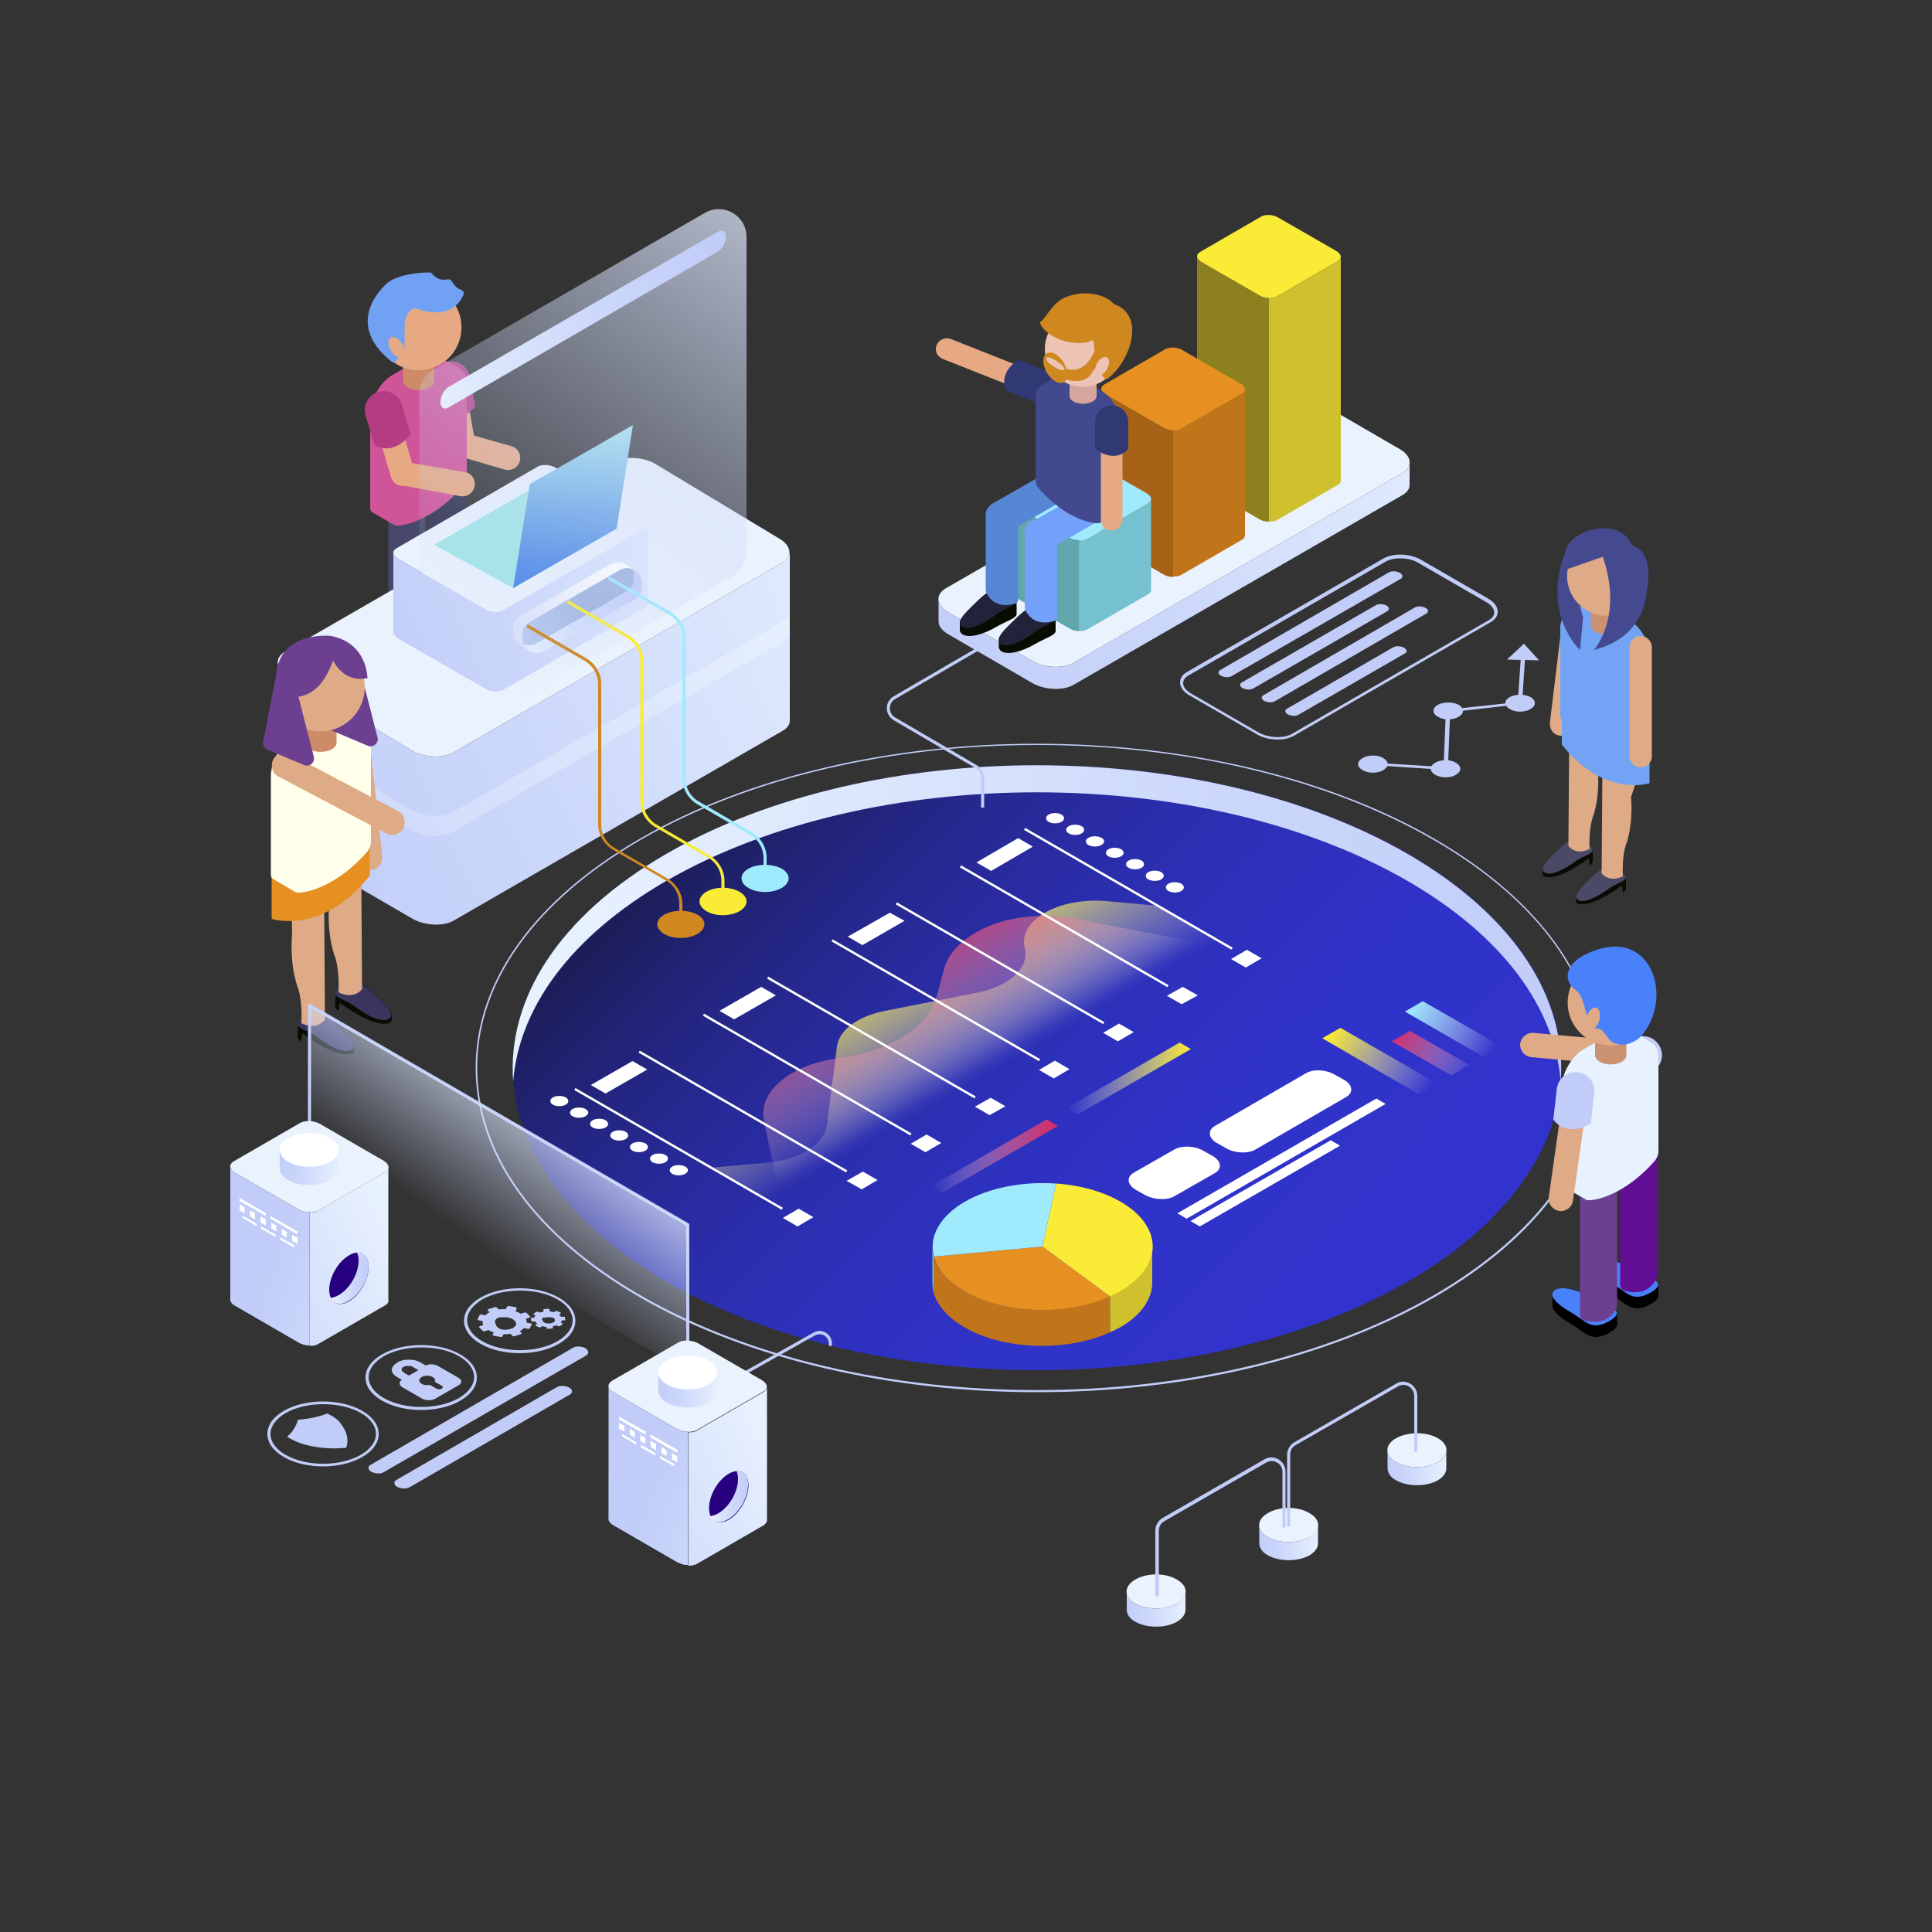 <?xml version="1.0" encoding="utf-8"?>
<!-- Generator: Adobe Illustrator 22.0.1, SVG Export Plug-In . SVG Version: 6.00 Build 0)  -->
<svg version="1.1" id="OBJECTS" xmlns="http://www.w3.org/2000/svg" xmlns:xlink="http://www.w3.org/1999/xlink" x="0px" y="0px"
	 viewBox="0 0 500 500" style="enable-background:new 0 0 500 500;" xml:space="preserve">
<rect x="0" y="0" width="500" height="500" fill="#333333" stroke="none"/>
<style type="text/css">
	.st0{fill:#E6A984;}
	.st1{fill:#B43C82;}
	.st2{fill:#080C01;}
	.st3{fill:#22223A;}
	.st4{fill:#48486A;}
	.st5{fill:#31314F;}
	.st6{fill:#CF5598;}
	.st7{fill:#CD8B68;}
	.st8{fill:#70A1F3;}
	.st9{fill:url(#SVGID_1_);}
	.st10{fill:#C1CDF8;}
	.st11{fill:url(#SVGID_2_);}
	.st12{fill:url(#SVGID_3_);}
	.st13{fill:url(#SVGID_4_);}
	.st14{fill:url(#SVGID_5_);}
	.st15{fill:url(#SVGID_6_);}
	.st16{fill:#FFFFFF;}
	.st17{fill:#E69022;}
	.st18{fill:#FAEB37;}
	.st19{fill:#A0EAFE;}
	.st20{fill:#C1751B;}
	.st21{fill:url(#SVGID_7_);}
	.st22{fill:url(#SVGID_8_);}
	.st23{fill:#CFC02D;}
	.st24{fill:url(#SVGID_9_);}
	.st25{fill:#76C1CF;}
	.st26{fill:url(#SVGID_10_);}
	.st27{fill:url(#SVGID_11_);}
	.st28{fill:url(#SVGID_12_);}
	.st29{fill:#EAF2FD;}
	.st30{fill:url(#SVGID_13_);}
	.st31{fill:#8D801E;}
	.st32{fill:url(#SVGID_14_);}
	.st33{fill:#A76217;}
	.st34{fill:#62A6AD;}
	.st35{fill:url(#SVGID_15_);}
	.st36{fill:url(#SVGID_16_);}
	.st37{fill:url(#SVGID_17_);}
	.st38{fill:url(#SVGID_18_);}
	.st39{fill:url(#SVGID_19_);}
	.st40{fill:url(#SVGID_20_);}
	.st41{fill-rule:evenodd;clip-rule:evenodd;fill:url(#SVGID_21_);}
	.st42{fill-rule:evenodd;clip-rule:evenodd;fill:url(#SVGID_22_);}
	.st43{fill-rule:evenodd;clip-rule:evenodd;fill:url(#SVGID_23_);}
	.st44{fill:#A3E6E7;}
	.st45{fill:url(#SVGID_24_);}
	.st46{fill:#CF8720;}
	.st47{fill:url(#SVGID_25_);}
	.st48{fill:url(#SVGID_26_);}
	.st49{fill:#DFAA86;}
	.st50{fill:#39355F;}
	.st51{fill:#FFFFEB;}
	.st52{fill:#6D3F91;}
	.st53{fill:url(#SVGID_27_);}
	.st54{fill:url(#SVGID_28_);}
	.st55{fill:url(#SVGID_29_);}
	.st56{fill:url(#SVGID_30_);}
	.st57{fill:#27007F;}
	.st58{fill:url(#SVGID_31_);}
	.st59{fill:url(#SVGID_32_);}
	.st60{fill:url(#SVGID_33_);}
	.st61{fill:url(#SVGID_34_);}
	.st62{fill:url(#SVGID_35_);}
	.st63{fill:url(#SVGID_36_);}
	.st64{fill:url(#SVGID_37_);}
	.st65{fill:#313974;}
	.st66{fill:#5786D4;}
	.st67{fill:#73A1F9;}
	.st68{fill:#42498F;}
	.st69{fill:#D5A69B;}
	.st70{fill:#EDC3B6;}
	.st71{fill-rule:evenodd;clip-rule:evenodd;fill:#CF8720;}
	.st72{fill:#4981FB;}
	.st73{fill:#620E95;}
	.st74{fill:#E7F2FE;}
	.st75{fill:#CA9270;}
	.st76{fill-rule:evenodd;clip-rule:evenodd;fill:#4981FB;}
	.st77{fill:#4A4A67;}
	.st78{fill:#72A3F5;}
	.st79{fill:#444990;}
</style>
<g>
	<g>
		<path class="st0" d="M120.4,118.3L120.4,118.3c-1.7,0.3-3.4-0.8-3.7-2.6l-2.3-12.9c-0.3-1.7,0.8-3.4,2.6-3.7l0,0
			c1.7-0.3,3.4,0.8,3.7,2.6l2.3,12.9C123.2,116.4,122.1,118,120.4,118.3z"/>
		<path class="st1" d="M123,105.3l-1.4-7.8c-0.5-2.6-3-4.4-5.7-3.9l0,0c-2.6,0.5-4.4,3-3.9,5.7l1.4,7.8
			C113.4,107,117.6,110.9,123,105.3z"/>
		<path class="st0" d="M134.5,119.4L134.5,119.4c-0.5,1.7-2.3,2.6-4,2.1l-10.9-3.2c-1.7-0.1-3.1-1.6-2.9-3.4l0,0
			c0.1-1.7,1.6-3.1,3.4-2.9l12.4,3.5C134.1,116,135,117.8,134.5,119.4z"/>
	</g>
	<g>
		<g>
			<path class="st2" d="M101,169.9c-0.1,1.4,3.2,2.2,5.9,3.8c3.8,2.2,8,3.4,10,2.3c0.5-0.3,0.7-0.7,0.8-1.1l0-2.3
				c0.1-1.3-1.8-3.2-4.7-6c-3.2-3.1-5.2-5-10-2.3c-1.4,0.8-1.9,1.4-1.9,1.9L101,169.9z"/>
			<path class="st3" d="M113,166.6c3.8,3.7,5.9,6,4,7.1c-2,1.1-5.9-0.6-10-3.6c-3.5-2.7-8.7-3-4-5.8
				C107.8,161.6,109.8,163.5,113,166.6z"/>
		</g>
		<path class="st4" d="M109.9,163.9c0.2-0.3,0.2-0.6,0.2-1v-33c0-2.1-2.2-3.8-4.8-3.8l0,0c-2.6,0-4.8,1.7-4.8,3.8v35.9
			c0,0.5,0.3,1,0.8,1.2C103.2,167.5,107.6,168.3,109.9,163.9z"/>
	</g>
	<g>
		<g>
			<path class="st2" d="M111.4,162.3c-0.1,1.4,3.2,2.2,5.9,3.8c3.8,2.2,8,3.4,10,2.3c0.5-0.3,0.7-0.7,0.8-1.1l0-2.3
				c0.1-1.3-1.8-3.2-4.7-6c-3.2-3.1-5.2-5-10-2.3c-1.4,0.8-1.9,1.4-1.9,1.9L111.4,162.3z"/>
			<path class="st3" d="M123.3,159c3.8,3.7,5.9,6,4,7.1c-2,1.1-5.9-0.6-10-3.6c-3.5-2.7-8.7-3-4-5.8
				C118.1,154,120.1,155.9,123.3,159z"/>
		</g>
		<path class="st5" d="M120.2,156.3c0.2-0.3,0.2-0.6,0.2-1v-33c0-2.1-2.2-3.8-4.8-3.8l0,0c-2.6,0-4.8,1.7-4.8,3.8v35.9
			c0,0.5,0.3,1,0.8,1.2C113.6,159.9,117.9,160.7,120.2,156.3z"/>
	</g>
	<path class="st6" d="M102.1,135.9c0.1,0.1,0.3,0.1,0.4,0.1c2.1,0.2,9.7-1.5,17.3-10.1c0.6-0.7,1-1.7,1-2.5V99.2
		c0-1.8-0.7-3.1-1.7-3.7l-5.7-3.3c-1-0.6-2.5-0.5-4.1,0.4l-7.8,4.5c-3.1,1.8-5.7,6.3-5.7,9.9v24.4c0,0.6,0.2,1,0.6,1.2L102.1,135.9z
		"/>
	<path class="st7" d="M104.3,98.6c0,0.6,0.4,1.2,1.2,1.7c1.6,0.9,4.1,0.9,5.7,0c0.8-0.5,1.2-1.1,1.2-1.7v-5.3c0-0.6-0.4-1.2-1.2-1.7
		c-1.6-0.9-4.1-0.9-5.7,0c-0.8,0.5-1.2,1.1-1.2,1.7V98.6z"/>
	
		<ellipse transform="matrix(0.223 -0.975 0.975 0.223 1.487 171.51)" class="st0" cx="108.4" cy="84.8" rx="11.1" ry="11.1"/>
	<g>
		<path class="st0" d="M105.1,125.6L105.1,125.6c-1.7,0.5-3.4-0.5-3.9-2.1l-3.7-12.5c-0.5-1.7,0.5-3.4,2.1-3.9l0,0
			c1.7-0.5,3.4,0.5,3.9,2.1l3.7,12.5C107.8,123.3,106.8,125.1,105.1,125.6z"/>
		<path class="st1" d="M106.3,112.3l-2.3-7.6c-0.8-2.6-3.5-4-6.1-3.3l0,0c-2.6,0.8-4,3.5-3.3,6.1l2.3,7.6
			C96.9,115.1,101.5,118.5,106.3,112.3z"/>
		<path class="st0" d="M122.8,125.9L122.8,125.9c-0.3,1.7-2,2.8-3.7,2.5l-14.7-2.7c-1.7,0.1-3.2-1.3-3.3-3l0,0
			c-0.1-1.7,1.3-3.2,3-3.3l16.3,2.8C122.1,122.5,123.2,124.2,122.8,125.9z"/>
	</g>
	<path class="st8" d="M102.4,93.5c0.7-0.7,1.8-2,2.3-3.7c0-0.1,0-0.2,0-0.3v-5.3c0-1.1,0.3-2.1,0.8-3c0.5-0.8,1.2-1.4,2.2-1.4
		c0,0,8.9,3.9,12.2-3.4c0.3-0.6,0-1.2-0.6-1.4c-0.6-0.2-1.5-0.7-2.4-2.2c-0.2-0.4-0.6-0.6-1.1-0.5c-0.9,0.2-2.5,0.3-4-1.5
		c-0.2-0.2-0.5-0.3-0.7-0.3c-1.7,0-7.6,0.3-10.7,2.6c0,0,0,0-0.1,0.1c-0.7,0.6-11.7,10,0.8,20.2C101.5,93.9,102,93.9,102.4,93.5z"/>
	<path class="st0" d="M104.7,91.1c0,1.3-0.9,1.9-2.1,1.2c-1.1-0.7-2.1-2.3-2.1-3.6c0-1.3,0.9-1.9,2.1-1.2
		C103.7,88.1,104.7,89.7,104.7,91.1z"/>
</g>
<g>
	<g>
		<linearGradient id="SVGID_1_" gradientUnits="userSpaceOnUse" x1="154.292" y1="163.377" x2="333.154" y2="340.505">
			<stop  offset="0.141" style="stop-color:#17193C"/>
			<stop  offset="0.19" style="stop-color:#1A1C4F"/>
			<stop  offset="0.307" style="stop-color:#212375"/>
			<stop  offset="0.429" style="stop-color:#272995"/>
			<stop  offset="0.555" style="stop-color:#2B2EAD"/>
			<stop  offset="0.687" style="stop-color:#2E31BE"/>
			<stop  offset="0.829" style="stop-color:#3033C9"/>
			<stop  offset="0.999" style="stop-color:#3133CC"/>
		</linearGradient>
		<ellipse class="st9" cx="268.4" cy="276.3" rx="135.7" ry="78.3"/>
		<path class="st10" d="M268.4,360.3c-37.2,0-74.4-8.2-102.7-24.5c-27.5-15.9-42.6-37-42.6-59.4c0-22.4,15.1-43.5,42.6-59.4
			c56.6-32.7,148.7-32.7,205.4,0c27.5,15.9,42.6,37,42.6,59.4c0,22.4-15.1,43.5-42.6,59.4l-0.1-0.2l0.1,0.2
			C342.7,352.1,305.6,360.3,268.4,360.3z M268.4,192.8c-37.1,0-74.2,8.2-102.5,24.5c-27.3,15.8-42.4,36.8-42.4,59
			c0,22.3,15.1,43.3,42.4,59c56.5,32.6,148.4,32.6,205,0c27.3-15.8,42.4-36.8,42.4-59c0-22.3-15.1-43.3-42.4-59
			C342.6,201,305.5,192.8,268.4,192.8z"/>
		<linearGradient id="SVGID_2_" gradientUnits="userSpaceOnUse" x1="151.075" y1="220.386" x2="397.378" y2="290.283">
			<stop  offset="0" style="stop-color:#E7F2FE"/>
			<stop  offset="5.113650e-02" style="stop-color:#E5EFFE"/>
			<stop  offset="0.646" style="stop-color:#CAD6FA"/>
			<stop  offset="0.999" style="stop-color:#C1CDF8"/>
		</linearGradient>
		<path class="st11" d="M172.4,228c53-30.6,138.9-30.6,191.9,0c24.9,14.4,38.1,33,39.6,51.9c1.6-21.2-11.6-42.7-39.6-58.9
			c-53-30.6-138.9-30.6-191.9,0c-28,16.2-41.2,37.7-39.6,58.9C134.3,261,147.5,242.4,172.4,228z"/>
	</g>
	<g>
		<g>
			<g>
				<linearGradient id="SVGID_3_" gradientUnits="userSpaceOnUse" x1="240.911" y1="299.21" x2="273.75" y2="299.21">
					<stop  offset="0" style="stop-color:#FCFDFF;stop-opacity:0"/>
					<stop  offset="0.265" style="stop-color:#F1B7CA;stop-opacity:0.266"/>
					<stop  offset="0.519" style="stop-color:#E87B9D;stop-opacity:0.52"/>
					<stop  offset="0.734" style="stop-color:#E1507D;stop-opacity:0.734"/>
					<stop  offset="0.901" style="stop-color:#DD3569;stop-opacity:0.901"/>
					<stop  offset="0.999" style="stop-color:#DC2B61"/>
				</linearGradient>
				<polygon class="st12" points="273.8,291.4 243.8,308.7 240.9,307 270.9,289.7 				"/>
				<linearGradient id="SVGID_4_" gradientUnits="userSpaceOnUse" x1="276.057" y1="279.121" x2="308.196" y2="279.121">
					<stop  offset="0" style="stop-color:#FCFDFF;stop-opacity:0"/>
					<stop  offset="0.241" style="stop-color:#FBF8C2;stop-opacity:0.242"/>
					<stop  offset="0.502" style="stop-color:#FBF287;stop-opacity:0.502"/>
					<stop  offset="0.724" style="stop-color:#FAEF5C;stop-opacity:0.725"/>
					<stop  offset="0.897" style="stop-color:#FAEC41;stop-opacity:0.898"/>
					<stop  offset="0.999" style="stop-color:#FAEB37"/>
				</linearGradient>
				<polygon class="st13" points="308.2,271.5 278.9,288.4 276.1,286.7 305.3,269.8 				"/>
			</g>
			
				<linearGradient id="SVGID_5_" gradientUnits="userSpaceOnUse" x1="266.257" y1="257.864" x2="266.257" y2="215.458" gradientTransform="matrix(0.866 -0.5 1 0.577 -231.289 261.379)">
				<stop  offset="0" style="stop-color:#FCFDFF;stop-opacity:0"/>
				<stop  offset="0.241" style="stop-color:#FBF8C2;stop-opacity:0.242"/>
				<stop  offset="0.502" style="stop-color:#FBF287;stop-opacity:0.502"/>
				<stop  offset="0.724" style="stop-color:#FAEF5C;stop-opacity:0.725"/>
				<stop  offset="0.897" style="stop-color:#FAEC41;stop-opacity:0.898"/>
				<stop  offset="0.999" style="stop-color:#FAEB37"/>
			</linearGradient>
			<path class="st14" d="M184.1,302.2l14.3-1.3c8.5-0.7,15-4.8,15.6-9.7l2.6-20.3c0.5-4.3,5.4-7.9,12.5-9.3l23.8-4.7
				c8.4-1.7,13.6-6.5,12.3-11.6l0,0c-1.8-7.1,8.7-13.1,21-12.1l13.4,1.2l19.4,11.2l-116.4,67.2L184.1,302.2z"/>
			
				<linearGradient id="SVGID_6_" gradientUnits="userSpaceOnUse" x1="266.258" y1="255.316" x2="266.258" y2="211.956" gradientTransform="matrix(0.866 -0.5 1 0.577 -231.289 261.379)">
				<stop  offset="0" style="stop-color:#FCFDFF;stop-opacity:0"/>
				<stop  offset="0.265" style="stop-color:#F1B7CA;stop-opacity:0.266"/>
				<stop  offset="0.519" style="stop-color:#E87B9D;stop-opacity:0.52"/>
				<stop  offset="0.734" style="stop-color:#E1507D;stop-opacity:0.734"/>
				<stop  offset="0.901" style="stop-color:#DD3569;stop-opacity:0.901"/>
				<stop  offset="0.999" style="stop-color:#DC2B61"/>
			</linearGradient>
			<path class="st15" d="M202.5,312.8l-4.8-22.7c-1.5-7.1,6-14.1,17.9-16c0.5-0.1,0.9-0.1,1.4-0.2l0,0c13.2-1.8,23.2-8,25.3-15.7
				l2.1-7.6c1.1-4.2,4.9-7.8,10.3-10.4c6.6-3.1,15.5-4,23.6-2.4l40.6,7.8L202.5,312.8z"/>
			<g>
				<rect x="175.3" y="266.3" transform="matrix(0.5 -0.866 0.866 0.5 -169.648 300.751)" class="st16" width="0.6" height="62"/>
				<rect x="192" y="256.7" transform="matrix(0.5 -0.866 0.866 0.5 -153.016 310.348)" class="st16" width="0.6" height="62"/>
				<rect x="208.6" y="247.1" transform="matrix(0.5 -0.866 0.866 0.5 -136.382 319.956)" class="st16" width="0.6" height="62"/>
				<rect x="225.2" y="237.5" transform="matrix(0.5 -0.866 0.866 0.5 -119.751 329.554)" class="st16" width="0.6" height="62"/>
				<rect x="241.9" y="227.9" transform="matrix(0.5 -0.866 0.866 0.5 -103.117 339.163)" class="st16" width="0.6" height="62"/>
				<rect x="258.5" y="218.3" transform="matrix(0.5 -0.866 0.866 0.5 -86.486 348.758)" class="st16" width="0.6" height="62"/>
				<rect x="275.1" y="208.7" transform="matrix(0.5 -0.866 0.866 0.5 -69.852 358.366)" class="st16" width="0.6" height="62"/>
				<rect x="291.8" y="199" transform="matrix(0.5 -0.866 0.866 0.5 -53.219 367.968)" class="st16" width="0.6" height="62"/>
				<polygon class="st16" points="167.5,276.8 156.7,283 152.9,280.8 163.7,274.6 				"/>
				<polygon class="st16" points="210.5,315 206.4,317.4 202.6,315.2 206.7,312.8 				"/>
				<polygon class="st16" points="227.1,305.4 223,307.8 219.1,305.6 223.3,303.2 				"/>
				<polygon class="st16" points="243.6,295.8 239.5,298.2 235.7,296 239.8,293.6 				"/>
				<polygon class="st16" points="260.2,286.3 256.1,288.6 252.3,286.4 256.4,284.1 				"/>
				<polygon class="st16" points="276.8,276.7 272.7,279.1 268.9,276.9 273,274.5 				"/>
				<polygon class="st16" points="293.4,267.1 289.3,269.5 285.5,267.3 289.6,264.9 				"/>
				<polygon class="st16" points="310,257.6 305.8,259.9 302,257.7 306.1,255.4 				"/>
				<polygon class="st16" points="326.5,248 322.4,250.4 318.6,248.2 322.7,245.8 				"/>
				<polygon class="st16" points="200.8,257.6 190,263.8 186.2,261.6 197,255.4 				"/>
				<polygon class="st16" points="234.1,238.3 223.2,244.6 219.4,242.4 230.3,236.2 				"/>
				<polygon class="st16" points="267.3,219.1 256.5,225.4 252.7,223.2 263.5,216.9 				"/>
			</g>
		</g>
		<g>
			<path class="st16" d="M146.4,285.9c-0.9,0.5-2.4,0.5-3.3,0c-0.9-0.5-0.9-1.4,0-1.9c0.9-0.5,2.4-0.5,3.3,0
				C147.3,284.5,147.3,285.4,146.4,285.9z"/>
			<path class="st16" d="M151.5,288.9c-0.9,0.5-2.4,0.5-3.3,0c-0.9-0.5-0.9-1.4,0-1.9c0.9-0.5,2.4-0.5,3.3,0
				C152.5,287.5,152.5,288.3,151.5,288.9z"/>
			<path class="st16" d="M156.7,291.8c-0.9,0.5-2.4,0.5-3.3,0c-0.9-0.5-0.9-1.4,0-1.9c0.9-0.5,2.4-0.5,3.3,0
				C157.6,290.5,157.6,291.3,156.7,291.8z"/>
			<path class="st16" d="M161.9,294.8c-0.9,0.5-2.4,0.5-3.3,0c-0.9-0.5-0.9-1.4,0-1.9c0.9-0.5,2.4-0.5,3.3,0
				S162.8,294.3,161.9,294.8z"/>
			<path class="st16" d="M167,297.8c-0.9,0.5-2.4,0.5-3.3,0c-0.9-0.5-0.9-1.4,0-1.9c0.9-0.5,2.4-0.5,3.3,0
				C167.9,296.4,167.9,297.3,167,297.8z"/>
			<path class="st16" d="M172.2,300.8c-0.9,0.5-2.4,0.5-3.3,0c-0.9-0.5-0.9-1.4,0-1.9c0.9-0.5,2.4-0.5,3.3,0
				C173.1,299.4,173.1,300.2,172.2,300.8z"/>
			<path class="st16" d="M177.3,303.8c-0.9,0.5-2.4,0.5-3.3,0c-0.9-0.5-0.9-1.4,0-1.9c0.9-0.5,2.4-0.5,3.3,0
				C178.3,302.4,178.3,303.2,177.3,303.8z"/>
		</g>
		<g>
			<path class="st16" d="M274.7,212.7c-0.9,0.5-2.4,0.5-3.3,0c-0.9-0.5-0.9-1.4,0-1.9c0.9-0.5,2.4-0.5,3.3,0
				C275.6,211.3,275.6,212.2,274.7,212.7z"/>
			<path class="st16" d="M279.9,215.7c-0.9,0.5-2.4,0.5-3.3,0c-0.9-0.5-0.9-1.4,0-1.9c0.9-0.5,2.4-0.5,3.3,0
				C280.8,214.3,280.8,215.2,279.9,215.7z"/>
			<path class="st16" d="M285,218.7c-0.9,0.5-2.4,0.5-3.3,0c-0.9-0.5-0.9-1.4,0-1.9c0.9-0.5,2.4-0.5,3.3,0
				C286,217.3,286,218.1,285,218.7z"/>
			<ellipse class="st16" cx="288.5" cy="220.7" rx="2.3" ry="1.3"/>
			<path class="st16" d="M295.4,224.6c-0.9,0.5-2.4,0.5-3.3,0c-0.9-0.5-0.9-1.4,0-1.9c0.9-0.5,2.4-0.5,3.3,0
				C296.3,223.2,296.3,224.1,295.4,224.6z"/>
			<path class="st16" d="M300.5,227.6c-0.9,0.5-2.4,0.5-3.3,0c-0.9-0.5-0.9-1.4,0-1.9c0.9-0.5,2.4-0.5,3.3,0
				C301.4,226.2,301.4,227.1,300.5,227.6z"/>
			<path class="st16" d="M305.7,230.6c-0.9,0.5-2.4,0.5-3.3,0c-0.9-0.5-0.9-1.4,0-1.9c0.9-0.5,2.4-0.5,3.3,0
				C306.6,229.2,306.6,230.1,305.7,230.6z"/>
		</g>
	</g>
	<g>
		<g>
			<path class="st17" d="M269.8,322.6l17.6,13c-11.3,5.1-27.6,4.5-37.7-1.3c-4.3-2.5-7.1-5.6-8-9.1L269.8,322.6z"/>
			<path class="st18" d="M269.8,322.6l3.5-16.3c6.3,0.4,12.2,2.1,16.7,4.7c11.1,6.4,11.1,16.9,0,23.3c-0.8,0.5-1.7,0.9-2.6,1.3
				L269.8,322.6z"/>
			<path class="st19" d="M269.8,322.6l-28.1,2.6c-1.4-5.2,1.6-10.5,8-14.2c6.2-3.6,14.9-5.3,23.6-4.7L269.8,322.6z"/>
			<path class="st20" d="M249.6,334.2c-4.3-2.5-7.1-5.6-8-9.1v9.3c0.9,3.4,3.7,6.6,8,9.1c10.1,5.9,26.4,6.4,37.7,1.3v-9.3
				C276.1,340.6,259.8,340.1,249.6,334.2z"/>
			<linearGradient id="SVGID_7_" gradientUnits="userSpaceOnUse" x1="266.118" y1="281.324" x2="226.557" y2="347.149">
				<stop  offset="0" style="stop-color:#FFFFFF"/>
				<stop  offset="9.982518e-02" style="stop-color:#EFEFEE;stop-opacity:0.9"/>
				<stop  offset="0.297" style="stop-color:#C4C5C2;stop-opacity:0.703"/>
				<stop  offset="0.574" style="stop-color:#7F817B;stop-opacity:0.426"/>
				<stop  offset="0.916" style="stop-color:#21241A;stop-opacity:8.403546e-02"/>
				<stop  offset="1" style="stop-color:#080C01;stop-opacity:0"/>
			</linearGradient>
			<path class="st21" d="M241.3,322.4v0.5l0,0C241.3,322.7,241.3,322.5,241.3,322.4z"/>
			<linearGradient id="SVGID_8_" gradientUnits="userSpaceOnUse" x1="307.803" y1="310.11" x2="274.947" y2="364.779">
				<stop  offset="0" style="stop-color:#FFFFFF"/>
				<stop  offset="9.982518e-02" style="stop-color:#EFEFEE;stop-opacity:0.9"/>
				<stop  offset="0.297" style="stop-color:#C4C5C2;stop-opacity:0.703"/>
				<stop  offset="0.574" style="stop-color:#7F817B;stop-opacity:0.426"/>
				<stop  offset="0.916" style="stop-color:#21241A;stop-opacity:8.403546e-02"/>
				<stop  offset="1" style="stop-color:#080C01;stop-opacity:0"/>
			</linearGradient>
			<path class="st22" d="M289.9,334.2c-0.8,0.5-1.7,0.9-2.6,1.3v9.3c0.9-0.4,1.8-0.9,2.6-1.3c5.6-3.2,8.3-7.5,8.3-11.7v-9
				c0,0,0-0.1,0-0.1C298.2,326.9,295.4,331,289.9,334.2z"/>
			<path class="st23" d="M289.9,334.2c-0.8,0.5-1.7,0.9-2.6,1.3v9.3c0.9-0.4,1.8-0.9,2.6-1.3c5.6-3.2,8.3-7.5,8.3-11.7v-9
				c0,0,0-0.1,0-0.1C298.2,326.9,295.4,331,289.9,334.2z"/>
			<linearGradient id="SVGID_9_" gradientUnits="userSpaceOnUse" x1="260.416" y1="297.091" x2="234.31" y2="340.528">
				<stop  offset="0" style="stop-color:#FFFFFF"/>
				<stop  offset="9.982518e-02" style="stop-color:#EFEFEE;stop-opacity:0.9"/>
				<stop  offset="0.297" style="stop-color:#C4C5C2;stop-opacity:0.703"/>
				<stop  offset="0.574" style="stop-color:#7F817B;stop-opacity:0.426"/>
				<stop  offset="0.916" style="stop-color:#21241A;stop-opacity:8.403546e-02"/>
				<stop  offset="1" style="stop-color:#080C01;stop-opacity:0"/>
			</linearGradient>
			<path class="st24" d="M241.3,322.9L241.3,322.9l0,8.6c0,1,0.1,2,0.3,2.9v-9.3C241.4,324.4,241.3,323.6,241.3,322.9z"/>
			<path class="st25" d="M241.3,322.9L241.3,322.9l0,8.6c0,1,0.1,2,0.3,2.9v-9.3C241.4,324.4,241.3,323.6,241.3,322.9z"/>
		</g>
		<g>
			<path class="st16" d="M303.9,309.6l10.5-6c1.9-1.1,1.7-3.1-0.5-4.4l-2.5-1.4c-2.2-1.3-5.6-1.4-7.5-0.3l-10.5,6
				c-1.9,1.1-1.7,3.1,0.5,4.4l2.5,1.4C298.6,310.5,302,310.7,303.9,309.6z"/>
			<path class="st16" d="M337.9,277.8l-23.5,13.6c-1.9,1.1-1.7,3.1,0.5,4.4l2.5,1.4c2.2,1.3,5.6,1.4,7.5,0.3l23.5-13.6
				c1.9-1.1,1.7-3.1-0.5-4.4l-2.5-1.4C343.2,276.8,339.8,276.6,337.9,277.8z"/>
			<polygon class="st16" points="307.1,315.4 358.6,285.7 356.2,284.3 304.7,314 			"/>
			<polygon class="st16" points="310.5,317.4 346.8,296.5 344.4,295.1 308.1,316 			"/>
		</g>
		<g>
			<linearGradient id="SVGID_10_" gradientUnits="userSpaceOnUse" x1="370.087" y1="282.398" x2="344.421" y2="266.998">
				<stop  offset="0" style="stop-color:#FCFDFF;stop-opacity:0"/>
				<stop  offset="0.241" style="stop-color:#FBF8C2;stop-opacity:0.242"/>
				<stop  offset="0.502" style="stop-color:#FBF287;stop-opacity:0.502"/>
				<stop  offset="0.724" style="stop-color:#FAEF5C;stop-opacity:0.725"/>
				<stop  offset="0.897" style="stop-color:#FAEC41;stop-opacity:0.898"/>
				<stop  offset="0.999" style="stop-color:#FAEB37"/>
			</linearGradient>
			<polygon class="st26" points="371.9,280.4 367.2,283.2 342.2,268.7 346.9,266 			"/>
			<linearGradient id="SVGID_11_" gradientUnits="userSpaceOnUse" x1="381.289" y1="278.868" x2="360.329" y2="266.891">
				<stop  offset="0" style="stop-color:#FCFDFF;stop-opacity:0"/>
				<stop  offset="0.265" style="stop-color:#F1B7CA;stop-opacity:0.266"/>
				<stop  offset="0.519" style="stop-color:#E87B9D;stop-opacity:0.52"/>
				<stop  offset="0.734" style="stop-color:#E1507D;stop-opacity:0.734"/>
				<stop  offset="0.901" style="stop-color:#DD3569;stop-opacity:0.901"/>
				<stop  offset="0.999" style="stop-color:#DC2B61"/>
			</linearGradient>
			<polygon class="st27" points="380.3,275.6 375.6,278.3 360.2,269.5 364.9,266.8 			"/>
			<linearGradient id="SVGID_12_" gradientUnits="userSpaceOnUse" x1="386.31" y1="272.335" x2="365.354" y2="259.952">
				<stop  offset="0" style="stop-color:#FCFDFF;stop-opacity:0"/>
				<stop  offset="0.109" style="stop-color:#EFFAFF;stop-opacity:0.109"/>
				<stop  offset="0.506" style="stop-color:#C4F2FE;stop-opacity:0.506"/>
				<stop  offset="0.816" style="stop-color:#AAECFE;stop-opacity:0.816"/>
				<stop  offset="0.999" style="stop-color:#A0EAFE"/>
			</linearGradient>
			<polygon class="st28" points="388.6,270.8 383.9,273.5 363.6,261.8 368.2,259.1 			"/>
		</g>
	</g>
</g>
<g>
	<g>
		<g>
			<path class="st10" d="M362.5,149.8L318.7,175c-0.7,0.4-1.9,0.3-2.7-0.1l0,0c-0.8-0.5-0.9-1.1-0.2-1.5l43.7-25.3
				c0.7-0.4,1.9-0.3,2.7,0.1l0,0C363.1,148.7,363.2,149.4,362.5,149.8z"/>
			<path class="st10" d="M363.6,169.1L336,185c-0.7,0.4-1.9,0.3-2.7-0.1h0c-0.8-0.5-0.9-1.1-0.2-1.5l27.5-15.9
				c0.7-0.4,1.9-0.3,2.7,0.1l0,0C364.2,168.1,364.3,168.8,363.6,169.1z"/>
			<path class="st10" d="M359,158.2l-34.7,20c-0.7,0.4-1.9,0.3-2.7-0.1l0,0c-0.8-0.5-0.9-1.1-0.2-1.5l34.7-20
				c0.7-0.4,1.9-0.3,2.7,0.1l0,0C359.6,157.1,359.6,157.8,359,158.2z"/>
			<path class="st10" d="M369.1,158.8l-39.2,22.7c-0.7,0.4-1.9,0.3-2.7-0.1l0,0c-0.8-0.5-0.9-1.1-0.2-1.5l39.2-22.7
				c0.7-0.4,1.9-0.3,2.7,0.1l0,0C369.7,157.7,369.8,158.4,369.1,158.8z"/>
		</g>
		<path class="st10" d="M330.6,191.4c-1.9,0-3.9-0.5-5.4-1.4l-17.3-10c-1.6-0.9-2.5-2.1-2.5-3.4c0-1.1,0.6-2,1.8-2.7l50.9-29.4
			c2.5-1.4,6.8-1.3,9.7,0.4l17.3,10c1.6,0.9,2.5,2.1,2.5,3.4c0,1.1-0.6,2-1.8,2.7l-50.9,29.4C333.6,191.1,332.1,191.4,330.6,191.4z
			 M362.3,144.5c-1.4,0-2.8,0.3-3.8,0.9l-50.9,29.4c-0.9,0.5-1.4,1.2-1.4,2c0,0.9,0.7,1.9,2.1,2.7l17.3,10c2.6,1.5,6.6,1.7,8.8,0.4
			l50.9-29.4c0.9-0.5,1.4-1.2,1.4-2c0-0.9-0.7-1.9-2.1-2.7l-17.3-10C365.9,144.9,364.1,144.5,362.3,144.5z"/>
	</g>
	<g>
		<g>
			<polygon class="st10" points="374.7,199.3 355.3,198 355.4,197.4 373.6,198.5 374.2,183.7 392.8,181.7 393.6,170.1 394.7,170.1 
				393.9,182.2 375.3,184.3 			"/>
			<g>
				<polygon class="st10" points="398.3,170.9 394.4,166.6 390,170.7 				"/>
			</g>
		</g>
		<path class="st10" d="M358,196.2c1.5,0.9,1.5,2.2,0,3.1c-1.5,0.9-3.9,0.9-5.4,0c-1.5-0.9-1.5-2.2,0-3.1
			C354.1,195.3,356.6,195.3,358,196.2z"/>
		<path class="st10" d="M376.8,197.4c1.5,0.9,1.5,2.2,0,3.1c-1.5,0.9-3.9,0.9-5.4,0c-1.5-0.9-1.5-2.2,0-3.1
			C373,196.5,375.4,196.5,376.8,197.4z"/>
		<path class="st10" d="M377.5,182.4c1.5,0.9,1.5,2.2,0,3.1c-1.5,0.9-3.9,0.9-5.4,0c-1.5-0.9-1.5-2.2,0-3.1
			C373.6,181.6,376,181.6,377.5,182.4z"/>
		<path class="st10" d="M396.1,180.4c1.5,0.9,1.5,2.2,0,3.1c-1.5,0.9-3.9,0.9-5.4,0c-1.5-0.9-1.5-2.2,0-3.1
			C392.2,179.6,394.6,179.6,396.1,180.4z"/>
	</g>
</g>
<g>
	<path class="st10" d="M254.7,209h-0.8v-7.8c0-1-0.5-1.9-1.4-2.4l-21.2-12.4c-1.1-0.7-1.8-1.8-1.8-3.1c0-1.3,0.7-2.5,1.8-3.1
		l23.5-13.7l0.4,0.7l-23.5,13.7c-0.9,0.5-1.4,1.4-1.4,2.4c0,1,0.5,1.9,1.4,2.4l21.2,12.4c1.1,0.7,1.8,1.9,1.8,3.1V209z"/>
	<g>
		<path class="st29" d="M363,122.4l-85.1,49.1c-2.7,1.6-7.6,1.4-10.7-0.4l-21.7-12.6c-3.2-1.8-3.5-4.6-0.8-6.2l85.1-49.1
			c2.7-1.6,7.6-1.4,10.7,0.4l21.7,12.6C365.4,118,365.7,120.8,363,122.4z"/>
		<g>
			<linearGradient id="SVGID_13_" gradientUnits="userSpaceOnUse" x1="389.564" y1="107.241" x2="235.709" y2="177.34">
				<stop  offset="0" style="stop-color:#E7F2FE"/>
				<stop  offset="5.113650e-02" style="stop-color:#E5EFFE"/>
				<stop  offset="0.646" style="stop-color:#CAD6FA"/>
				<stop  offset="0.999" style="stop-color:#C1CDF8"/>
			</linearGradient>
			<path class="st30" d="M363,122.4l-85.1,49.1c-2.7,1.6-7.6,1.4-10.7-0.4l-21.7-12.6c-1.8-1-2.6-2.3-2.6-3.6v5.6c0,0,0,0,0,0.1
				c-0.1,1.3,0.8,2.6,2.6,3.6l21.7,12.6c3.2,1.8,8,2,10.7,0.4l85.1-49.1c1.2-0.7,1.8-1.6,1.8-2.6v-5.6c0,0,0,0,0-0.1
				C364.8,120.8,364.2,121.7,363,122.4z"/>
		</g>
	</g>
	<g>
		<g>
			<path class="st18" d="M346.2,67.6l-15.7,9.1c-1.1,0.7-3.2,0.6-4.5-0.2l-15.1-8.7c-1.3-0.8-1.5-1.9-0.3-2.6l15.7-9.1
				c1.1-0.7,3.2-0.6,4.5,0.2l15.1,8.7C347.2,65.8,347.4,66.9,346.2,67.6z"/>
			<g>
				<path class="st23" d="M347,124.2V66.7c0,0,0,0,0,0c0,0,0,0,0,0c-0.1,0.3-0.3,0.7-0.8,0.9l-15.7,9.1c-0.6,0.3-1.3,0.5-2.1,0.4
					V135c0.8,0,1.5-0.1,2.1-0.4l15.7-9.1C346.8,125.1,347.1,124.7,347,124.2z"/>
				<path class="st23" d="M326,76.5l-15.1-8.7c-0.6-0.4-1-0.8-1.1-1.3V124c-0.1,0.6,0.3,1.2,1.1,1.7l15.1,8.7
					c0.7,0.4,1.6,0.6,2.4,0.6V77.1C327.6,77.1,326.7,76.9,326,76.5z"/>
				<path class="st31" d="M326,76.5l-15.1-8.7c-0.6-0.4-1-0.8-1.1-1.3V124c-0.1,0.6,0.3,1.2,1.1,1.7l15.1,8.7
					c0.7,0.4,1.6,0.6,2.4,0.6V77.1C327.6,77.1,326.7,76.9,326,76.5z"/>
			</g>
		</g>
		<g>
			<path class="st17" d="M321.4,101.9l-15.7,9.1c-1.1,0.7-3.2,0.6-4.5-0.2l-15.1-8.7c-1.3-0.8-1.5-1.9-0.3-2.6l15.7-9.1
				c1.1-0.7,3.2-0.6,4.5,0.2l15.1,8.7C322.4,100,322.6,101.2,321.4,101.9z"/>
			<g>
				<path class="st20" d="M322.2,138.4v-37.5c0,0,0,0,0,0c0,0,0,0,0,0c-0.1,0.3-0.3,0.7-0.8,0.9l-15.7,9.1c-0.6,0.3-1.3,0.5-2.1,0.4
					v37.9c0.8,0,1.5-0.1,2.1-0.4l15.7-9.1C322,139.4,322.2,138.9,322.2,138.4z"/>
				<linearGradient id="SVGID_14_" gradientUnits="userSpaceOnUse" x1="294.283" y1="159.313" x2="294.283" y2="96.573">
					<stop  offset="7.151770e-02" style="stop-color:#87D0FD"/>
					<stop  offset="0.165" style="stop-color:#7EC3EC;stop-opacity:0.9"/>
					<stop  offset="0.349" style="stop-color:#68A0C0;stop-opacity:0.701"/>
					<stop  offset="0.608" style="stop-color:#456979;stop-opacity:0.423"/>
					<stop  offset="0.927" style="stop-color:#141E18;stop-opacity:7.864356e-02"/>
					<stop  offset="1" style="stop-color:#080C01;stop-opacity:0"/>
				</linearGradient>
				<path class="st32" d="M301.2,110.8l-15.1-8.7c-0.6-0.4-1-0.8-1.1-1.3v37.5c-0.1,0.6,0.3,1.2,1.1,1.7l15.1,8.7
					c0.7,0.4,1.6,0.6,2.4,0.6v-37.9C302.7,111.4,301.9,111.2,301.2,110.8z"/>
				<path class="st33" d="M301.2,110.8l-15.1-8.7c-0.6-0.4-1-0.8-1.1-1.3v37.5c-0.1,0.6,0.3,1.2,1.1,1.7l15.1,8.7
					c0.7,0.4,1.6,0.6,2.4,0.6v-37.9C302.7,111.4,301.9,111.2,301.2,110.8z"/>
			</g>
		</g>
		<g>
			<path class="st19" d="M297.1,130.3l-15.7,9.1c-1.1,0.7-3.2,0.6-4.5-0.2l-15.1-8.7c-1.3-0.8-1.5-1.9-0.3-2.6l15.7-9.1
				c1.1-0.7,3.2-0.6,4.5,0.2l15.1,8.7C298.1,128.5,298.3,129.6,297.1,130.3z"/>
			<g>
				<path class="st25" d="M297.9,152.5v-23.1c0,0,0,0,0,0c0,0,0,0,0,0c-0.1,0.3-0.3,0.7-0.8,0.9l-15.7,9.1c-0.6,0.3-1.3,0.5-2.1,0.4
					v23.5c0.8,0,1.5-0.1,2.1-0.4l15.7-9.1C297.7,153.4,298,153,297.9,152.5z"/>
				<path class="st25" d="M276.9,139.2l-15.1-8.7c-0.6-0.4-1-0.8-1.1-1.3v23.1c-0.1,0.6,0.3,1.2,1.1,1.7l15.1,8.7
					c0.7,0.4,1.6,0.6,2.4,0.6v-23.5C278.5,139.8,277.6,139.6,276.9,139.2z"/>
				<path class="st34" d="M276.9,139.2l-15.1-8.7c-0.6-0.4-1-0.8-1.1-1.3v23.1c-0.1,0.6,0.3,1.2,1.1,1.7l15.1,8.7
					c0.7,0.4,1.6,0.6,2.4,0.6v-23.5C278.5,139.8,277.6,139.6,276.9,139.2z"/>
			</g>
		</g>
	</g>
</g>
<g>
	<g>
		<path class="st29" d="M304.6,408.8c3,1.7,3,4.5,0,6.2c-3,1.7-7.8,1.7-10.8,0c-3-1.7-3-4.5,0-6.2C296.8,407,301.6,407,304.6,408.8z
			"/>
		<g>
			<linearGradient id="SVGID_15_" gradientUnits="userSpaceOnUse" x1="307.457" y1="416.533" x2="290.838" y2="416.226">
				<stop  offset="0" style="stop-color:#E7F2FE"/>
				<stop  offset="5.113650e-02" style="stop-color:#E5EFFE"/>
				<stop  offset="0.646" style="stop-color:#CAD6FA"/>
				<stop  offset="0.999" style="stop-color:#C1CDF8"/>
			</linearGradient>
			<path class="st35" d="M304.6,415c-3,1.7-7.8,1.7-10.8,0c-1.5-0.9-2.2-2-2.2-3.1v4.7c0,1.1,0.7,2.3,2.2,3.1c3,1.7,7.8,1.7,10.8,0
				c1.5-0.9,2.2-2,2.2-3.1v-4.7C306.8,413,306,414.1,304.6,415z"/>
		</g>
	</g>
	<g>
		<path class="st29" d="M338.9,391.6c3,1.7,3,4.5,0,6.2c-3,1.7-7.8,1.7-10.8,0c-3-1.7-3-4.5,0-6.2
			C331.1,389.8,335.9,389.8,338.9,391.6z"/>
		<g>
			<linearGradient id="SVGID_16_" gradientUnits="userSpaceOnUse" x1="341.762" y1="399.329" x2="325.143" y2="399.022">
				<stop  offset="0" style="stop-color:#E7F2FE"/>
				<stop  offset="5.113650e-02" style="stop-color:#E5EFFE"/>
				<stop  offset="0.646" style="stop-color:#CAD6FA"/>
				<stop  offset="0.999" style="stop-color:#C1CDF8"/>
			</linearGradient>
			<path class="st36" d="M338.9,397.8c-3,1.7-7.8,1.7-10.8,0c-1.5-0.9-2.2-2-2.2-3.1v4.7c0,1.1,0.7,2.3,2.2,3.1
				c3,1.7,7.8,1.7,10.8,0c1.5-0.9,2.2-2,2.2-3.1v-4.7C341.1,395.8,340.3,396.9,338.9,397.8z"/>
		</g>
	</g>
	<g>
		<path class="st29" d="M372.1,372.2c3,1.7,3,4.5,0,6.2c-3,1.7-7.8,1.7-10.8,0c-3-1.7-3-4.5,0-6.2
			C364.4,370.5,369.2,370.5,372.1,372.2z"/>
		<g>
			<linearGradient id="SVGID_17_" gradientUnits="userSpaceOnUse" x1="375.032" y1="379.972" x2="358.413" y2="379.664">
				<stop  offset="0" style="stop-color:#E7F2FE"/>
				<stop  offset="5.113650e-02" style="stop-color:#E5EFFE"/>
				<stop  offset="0.646" style="stop-color:#CAD6FA"/>
				<stop  offset="0.999" style="stop-color:#C1CDF8"/>
			</linearGradient>
			<path class="st37" d="M372.1,378.4c-3,1.7-7.8,1.7-10.8,0c-1.5-0.9-2.2-2-2.2-3.1v4.7c0,1.1,0.7,2.3,2.2,3.1
				c3,1.7,7.8,1.7,10.8,0c1.5-0.9,2.2-2,2.2-3.1v-4.7C374.4,376.4,373.6,377.6,372.1,378.4z"/>
		</g>
	</g>
	<path class="st10" d="M299.4,413.2c-0.2,0-0.4-0.2-0.4-0.4v-16.7c0-1.3,0.7-2.5,1.8-3.2l26.4-15.2c1.1-0.7,2.5-0.7,3.7,0
		c1.1,0.7,1.8,1.8,1.8,3.2v14.1c0,0.2-0.2,0.4-0.4,0.4s-0.4-0.2-0.4-0.4v-14.1c0-1-0.5-1.9-1.4-2.4c-0.9-0.5-1.9-0.5-2.8,0
		l-26.4,15.2c-0.9,0.5-1.4,1.4-1.4,2.5v16.7C299.8,413,299.6,413.2,299.4,413.2z"/>
	<path class="st10" d="M333.5,395.1c-0.2,0-0.4-0.2-0.4-0.4v-18.2c0-1.3,0.7-2.5,1.8-3.2l26.4-15.2c1.1-0.7,2.5-0.7,3.7,0
		c1.1,0.7,1.8,1.8,1.8,3.2v14.1c0,0.2-0.2,0.4-0.4,0.4c-0.2,0-0.4-0.2-0.4-0.4v-14.1c0-1-0.5-1.9-1.4-2.5c-0.9-0.5-1.9-0.5-2.8,0
		L335.3,374c-0.9,0.5-1.4,1.4-1.4,2.5v18.2C333.9,394.9,333.7,395.1,333.5,395.1z"/>
</g>
<g>
	<g>
		<g>
			<path class="st29" d="M202.5,145.6l-85.1,49.1c-2.7,1.6-7.6,1.4-10.7-0.4l-32.2-19.4c-3.2-1.8-3.5-4.6-0.8-6.2l85.1-49.1
				c2.7-1.6,7.6-1.4,10.7,0.4l32.2,19.4C204.8,141.2,205.2,144,202.5,145.6z"/>
			<g>
				<linearGradient id="SVGID_18_" gradientUnits="userSpaceOnUse" x1="237.028" y1="139.851" x2="64.384" y2="218.511">
					<stop  offset="0" style="stop-color:#E7F2FE"/>
					<stop  offset="5.113650e-02" style="stop-color:#E5EFFE"/>
					<stop  offset="0.646" style="stop-color:#CAD6FA"/>
					<stop  offset="0.999" style="stop-color:#C1CDF8"/>
				</linearGradient>
				<path class="st38" d="M202.5,145.6l-85.1,49.1c-2.7,1.6-7.6,1.4-10.7-0.4l-32.2-19.4c-1.8-1-2.6-2.3-2.6-3.6l10.6,50.2
					c0,0,0,0,0,0.1c-0.1,1.3,0.8,2.6,2.6,3.6l21.7,12.6c3.2,1.8,8,2,10.7,0.4l85.1-49.1c1.2-0.7,1.8-1.6,1.8-2.6V143c0,0,0,0,0-0.1
					C204.2,144,203.6,144.9,202.5,145.6z"/>
			</g>
		</g>
		<linearGradient id="SVGID_19_" gradientUnits="userSpaceOnUse" x1="206.202" y1="139.665" x2="-11.138" y2="266.545">
			<stop  offset="0" style="stop-color:#E7F2FE"/>
			<stop  offset="5.113650e-02" style="stop-color:#E5EFFE"/>
			<stop  offset="0.646" style="stop-color:#CAD6FA"/>
			<stop  offset="0.999" style="stop-color:#C1CDF8"/>
		</linearGradient>
		<path class="st39" d="M76,191.3l30.6,18.4c3.2,1.8,8,2,10.7,0.4l85.1-49.1c1.2-0.7,1.8-1.6,1.8-2.6l0,5.1c0,1-0.6,2-1.8,2.7
			l-85.1,49.1c-2.7,1.6-7.6,1.4-10.7-0.4l-29.4-17.7L76,191.3z"/>
	</g>
	<g>
		<g>
			<g>
				<path class="st29" d="M166.8,136.8l-36.5,21.1c-1.2,0.7-3.2,0.6-4.6-0.2l-22.8-13.1c-1.4-0.8-1.5-2-0.3-2.7l36.5-21.1
					c1.2-0.7,3.2-0.6,4.6,0.2l22.8,13.1C167.8,134.9,167.9,136.1,166.8,136.8z"/>
				<g>
					<linearGradient id="SVGID_20_" gradientUnits="userSpaceOnUse" x1="182.203" y1="130.555" x2="96.398" y2="169.649">
						<stop  offset="0" style="stop-color:#E7F2FE"/>
						<stop  offset="5.113650e-02" style="stop-color:#E5EFFE"/>
						<stop  offset="0.646" style="stop-color:#CAD6FA"/>
						<stop  offset="0.999" style="stop-color:#C1CDF8"/>
					</linearGradient>
					<path class="st40" d="M166.8,136.8l-36.5,21.1c-1.2,0.7-3.2,0.6-4.6-0.2l-22.8-13.1c-0.8-0.4-1.1-1-1.1-1.5v20.5c0,0,0,0,0,0
						c0,0.5,0.4,1.1,1.1,1.6l22.8,13.1c1.4,0.8,3.4,0.9,4.6,0.2l36.5-21.1c0.5-0.3,0.8-0.7,0.8-1.1v-20.5c0,0,0,0,0,0
						C167.5,136.1,167.3,136.5,166.8,136.8z"/>
				</g>
			</g>
			<g>
				<linearGradient id="SVGID_21_" gradientUnits="userSpaceOnUse" x1="131.391" y1="167.536" x2="151.78" y2="157.467">
					<stop  offset="7.185140e-02" style="stop-color:#BECFF4"/>
					<stop  offset="0.648" style="stop-color:#ADC0E7"/>
					<stop  offset="1" style="stop-color:#A0B5DE"/>
				</linearGradient>
				<path class="st41" d="M137.1,160.9l23.3-13.4c2.5-1.4,5.6,0.4,5.6,3.2v1.2c0,1.3-0.7,2.6-1.9,3.2l-23.3,13.4
					c-2.5,1.4-5.6-0.4-5.6-3.2v-1.2C135.2,162.8,135.9,161.6,137.1,160.9z"/>
				<g>
					<linearGradient id="SVGID_22_" gradientUnits="userSpaceOnUse" x1="156.622" y1="147.917" x2="115.148" y2="181.363">
						<stop  offset="0" style="stop-color:#FFFFFF"/>
						<stop  offset="0.338" style="stop-color:#E5EAFC"/>
						<stop  offset="0.753" style="stop-color:#CAD5F9"/>
						<stop  offset="0.999" style="stop-color:#C1CDF8"/>
					</linearGradient>
					<path class="st42" d="M135.2,165.3v-1.2c0-1.3,0.7-2.6,1.9-3.2l23.3-13.4c1.4-0.8,3-0.6,4.1,0.3c-0.1-0.1-0.3-0.2-0.4-0.3
						l-2.3-1.5c-1.1-0.6-2.5-0.7-3.8,0l-23.3,13.4c-1.2,0.7-1.9,1.9-1.9,3.2v1.2c0,1.4,0.8,2.6,1.9,3.2l2.3,1.5l0,0
						C136,167.9,135.2,166.8,135.2,165.3z"/>
				</g>
				<linearGradient id="SVGID_23_" gradientUnits="userSpaceOnUse" x1="132.944" y1="167.739" x2="167.178" y2="150.353">
					<stop  offset="0" style="stop-color:#E7F2FE"/>
					<stop  offset="5.113650e-02" style="stop-color:#E5EFFE"/>
					<stop  offset="0.646" style="stop-color:#CAD6FA"/>
					<stop  offset="0.999" style="stop-color:#C1CDF8"/>
				</linearGradient>
				<path class="st43" d="M163.7,147.3c0.2,0.4,0.3,0.9,0.3,1.4v1.2c0,1.3-0.7,2.6-1.9,3.2l-23.3,13.4c-1.1,0.6-2.3,0.6-3.3,0.2
					c0.8,2,3.3,3,5.4,1.8l23.3-13.4c1.2-0.7,1.9-1.9,1.9-3.2v-1.2C166,149.1,165,147.8,163.7,147.3z"/>
			</g>
		</g>
		<g>
			<polygon class="st44" points="159.6,136.8 132.8,152.2 112.3,141 139.7,125.3 			"/>
			
				<linearGradient id="SVGID_24_" gradientUnits="userSpaceOnUse" x1="201.155" y1="109.96" x2="201.155" y2="152.191" gradientTransform="matrix(-1 0 0 1 349.441 0)">
				<stop  offset="0" style="stop-color:#A3E6E7"/>
				<stop  offset="0.159" style="stop-color:#91D2E7"/>
				<stop  offset="0.533" style="stop-color:#6BA7E6"/>
				<stop  offset="0.826" style="stop-color:#538DE5"/>
				<stop  offset="0.999" style="stop-color:#4A83E5"/>
			</linearGradient>
			<polygon class="st45" points="159.6,136.8 163.8,110 137.1,125.3 132.8,152.2 			"/>
		</g>
	</g>
	<g>
		<g>
			<path class="st46" d="M180.5,236.7c2.4,1.4,2.4,3.6,0,5c-2.4,1.4-6.3,1.4-8.6,0c-2.4-1.4-2.4-3.6,0-5
				C174.3,235.4,178.1,235.4,180.5,236.7z"/>
			<path class="st46" d="M176.6,239.2h-0.8v-5.4c0-2.4-1.3-4.7-3.4-5.9l-13.8-8c-2.3-1.4-3.8-3.9-3.8-6.6V177c0-2.4-1.3-4.7-3.4-5.9
				l-15.2-8.8l0.4-0.7l15.2,8.8c2.3,1.4,3.8,3.9,3.8,6.6v36.5c0,2.4,1.3,4.7,3.4,5.9l13.8,8c2.3,1.4,3.8,3.9,3.8,6.6V239.2z"/>
		</g>
		<g>
			<path class="st18" d="M191.4,230.8c2.4,1.4,2.4,3.6,0,5c-2.4,1.4-6.3,1.4-8.6,0s-2.4-3.6,0-5C185.1,229.4,189,229.4,191.4,230.8z
				"/>
			<path class="st18" d="M187.5,233.3h-0.8v-5.4c0-2.4-1.3-4.7-3.4-5.9l-13.8-8c-2.3-1.4-3.8-3.9-3.8-6.6V171c0-2.4-1.3-4.7-3.4-5.9
				l-15.7-9.1l0.4-0.7l15.7,9.1c2.3,1.4,3.8,3.9,3.8,6.6v36.5c0,2.4,1.3,4.7,3.4,5.9l13.8,8c2.3,1.4,3.8,3.9,3.8,6.6V233.3z"/>
		</g>
		<g>
			<path class="st19" d="M202.3,224.8c2.4,1.4,2.4,3.6,0,5c-2.4,1.4-6.3,1.4-8.6,0c-2.4-1.4-2.4-3.6,0-5
				C196,223.5,199.9,223.5,202.3,224.8z"/>
			<path class="st19" d="M198.4,227.3h-0.8V222c0-2.4-1.3-4.7-3.4-5.9l-13.8-8c-2.3-1.4-3.8-3.9-3.8-6.6v-36.5
				c0-2.4-1.3-4.7-3.4-5.9l-15.9-9.2l0.4-0.7l15.9,9.2c2.3,1.4,3.8,3.9,3.8,6.6v36.5c0,2.4,1.3,4.7,3.4,5.9l13.8,8
				c2.3,1.4,3.8,3.9,3.8,6.6V227.3z"/>
		</g>
	</g>
	<g>
		<linearGradient id="SVGID_25_" gradientUnits="userSpaceOnUse" x1="225.8" y1="18.097" x2="117.282" y2="169.108">
			<stop  offset="0" style="stop-color:#E7F2FE"/>
			<stop  offset="0.304" style="stop-color:#DBE5FC;stop-opacity:0.696"/>
			<stop  offset="0.999" style="stop-color:#C1CDF8;stop-opacity:0"/>
		</linearGradient>
		<path class="st47" d="M189.6,149.1l-70.3,40.6c-4.8,2.8-10.8-0.7-10.8-6.2v-81.6c0-2.6,1.4-4.9,3.6-6.2l70.3-40.6
			c4.8-2.8,10.8,0.7,10.8,6.2v81.6C193.2,145.4,191.8,147.8,189.6,149.1z"/>
		<linearGradient id="SVGID_26_" gradientUnits="userSpaceOnUse" x1="107.901" y1="108.955" x2="185.943" y2="61.238">
			<stop  offset="0" style="stop-color:#E7F2FE"/>
			<stop  offset="5.113650e-02" style="stop-color:#E5EFFE"/>
			<stop  offset="0.646" style="stop-color:#CAD6FA"/>
			<stop  offset="0.999" style="stop-color:#C1CDF8"/>
		</linearGradient>
		<path class="st48" d="M185.8,65.1L116,105.5c-1.1,0.6-2,0-2-1.5l0,0c0-1.4,0.9-3.1,2-3.8l69.9-40.3c1.1-0.6,2,0,2,1.5l0,0
			C187.8,62.8,186.9,64.5,185.8,65.1z"/>
	</g>
</g>
<g>
	<g>
		<path class="st49" d="M96,225.2L96,225.2c-1.8,0.2-3.4-1.1-3.6-2.9L89,190.8c-0.2-1.8,1.1-3.4,2.9-3.6l0,0
			c1.8-0.2,3.4,1.1,3.6,2.9l3.4,31.4C99.1,223.4,97.8,225,96,225.2z"/>
	</g>
	<g>
		<g>
			<g>
				<path class="st2" d="M77,268.3c0,0.4,0.3,0.8,0.9,1.2c0.2,0.1,0-2.4,0.6-1.9c0.2,0.1,8.1,6.3,12.5,5.1c0.5-0.1,0.6-0.6,0.7-0.9
					l0-1c0.1-1.1-1.6-2.8-4.1-5.3c-2.8-2.7-4.6-4.4-8.7-2c-1.2,0.7-1.7,1.2-1.7,1.6L77,268.3z"/>
				<path class="st50" d="M87.5,265.5c3.4,3.3,5.2,5.2,3.5,6.2c-1.7,1-5.2-0.5-8.7-3.2c-3.1-2.3-7.6-2.6-3.5-5
					C82.9,261.1,84.7,262.8,87.5,265.5z"/>
			</g>
		</g>
		<path class="st49" d="M84.1,263.9l-0.2-30.2l-8.4,2.7l0.1,5.5c0,0-0.8,6.6,1.3,13.2c0,0,1.4,2.9,1.1,9.7
			C78,264.8,81.6,266.9,84.1,263.9z"/>
	</g>
	<g>
		<g>
			<g>
				<path class="st2" d="M86.7,260.4c0,0.4,0.3,0.8,0.9,1.2c0.2,0.1,0-2.4,0.6-1.9c0.2,0.1,8.1,6.3,12.5,5.1
					c0.5-0.1,0.6-0.6,0.7-0.9l0-1c0.1-1.1-1.6-2.8-4.1-5.3c-2.8-2.7-4.6-4.4-8.7-2c-1.2,0.7-1.7,1.2-1.7,1.6L86.7,260.4z"/>
				<path class="st50" d="M97.1,257.5c3.4,3.3,5.2,5.2,3.5,6.2c-1.7,1-5.2-0.5-8.7-3.2c-3.1-2.3-7.6-2.6-3.5-5
					C92.5,253.1,94.3,254.8,97.1,257.5z"/>
			</g>
		</g>
		<path class="st49" d="M93.7,256l-0.2-30.2l-10,3.2l1.7,4.9c0,0-0.8,6.6,1.3,13.2c0,0,1.4,2.9,1.1,9.7
			C87.6,256.8,91.3,258.9,93.7,256z"/>
	</g>
	<path class="st17" d="M70.3,226.6v11.2c0,0,13.1,4.4,25.4-11.2v-10.8L70.3,226.6z"/>
	<path class="st51" d="M76.5,230.9c0.1,0.1,0.3,0.1,0.4,0.1c2.2,0.2,10.1-1.5,18-10.4c0.6-0.7,1.1-1.7,1.1-2.6v-25.2
		c0-1.9-0.7-3.2-1.8-3.8l-5.9-3.5c-1.1-0.6-2.6-0.6-4.2,0.4l-8.1,4.7c-3.3,1.9-5.9,6.5-5.9,10.3v25.4c0,0.6,0.2,1,0.6,1.2
		L76.5,230.9z"/>
	<g>
		<path class="st49" d="M104.4,214.3L104.4,214.3c-0.8,1.6-2.8,2.2-4.4,1.4l-27.9-14.7c-1.6-0.8-2.2-2.8-1.4-4.4l0,0
			c0.8-1.6,2.8-2.2,4.4-1.4l27.9,14.7C104.6,210.7,105.2,212.7,104.4,214.3z"/>
	</g>
	<path class="st7" d="M78.8,192.2c0,0.6,0.4,1.3,1.2,1.7c1.6,0.9,4.3,0.9,5.9,0c0.8-0.5,1.2-1.1,1.2-1.7v-5.5c0-0.6-0.4-1.3-1.2-1.7
		c-1.6-0.9-4.3-0.9-5.9,0c-0.8,0.5-1.2,1.1-1.2,1.7V192.2z"/>
	<g>
		<path class="st52" d="M93.6,174.8l4.1,16c0.4,1.5-1.1,2.8-2.5,2.2l-9.5-4c-0.8-0.3-1.3-1.2-1.1-2.1l3.1-15.8
			c0.3-1.7,2.5-2.1,3.4-0.6l2.3,3.7C93.5,174.4,93.6,174.6,93.6,174.8z"/>
		<path class="st0" d="M79.1,184.4c0,1.4-1,1.9-2.2,1.2c-1.2-0.7-2.2-2.4-2.2-3.7s1-1.9,2.2-1.2C78.2,181.3,79.1,183,79.1,184.4z"/>
		<circle class="st49" cx="82.9" cy="177.8" r="11.5"/>
		<path class="st52" d="M71.7,179.4c0,0,9.7,5.3,14.5-8.5c0,0,2.5,5.9,8.9,4.6c0,0,0-9.1-9.4-10.9C85.7,164.5,69,162.8,71.7,179.4z"
			/>
		<path class="st52" d="M77.1,179.8l4.1,16c0.4,1.5-1.1,2.8-2.5,2.2l-9.5-4c-0.8-0.3-1.3-1.2-1.1-2.1l3.1-15.8
			c0.3-1.7,2.5-2.1,3.4-0.6l2.3,3.7C77,179.5,77.1,179.6,77.1,179.8z"/>
	</g>
</g>
<g>
	<g>
		<path class="st10" d="M151.7,350.8L99.3,381c-0.8,0.5-2.2,0.4-3.2-0.1l0,0c-0.9-0.5-1-1.4-0.2-1.8l52.4-30.3
			c0.8-0.5,2.2-0.4,3.2,0.1l0,0C152.4,349.5,152.5,350.3,151.7,350.8z"/>
		<path class="st10" d="M147.5,360.9l-41.5,24c-0.8,0.5-2.2,0.4-3.2-0.1l0,0c-0.9-0.5-1-1.4-0.2-1.8l41.5-24
			c0.8-0.5,2.2-0.4,3.2,0.1l0,0C148.2,359.6,148.3,360.4,147.5,360.9z"/>
		<g>
			<g>
				<path class="st10" d="M84.9,365.9c-0.1-0.1-0.2-0.1-0.4,0c-2.2,0.8-4.5,1.3-7.1,1.5c-0.1,0-0.1,0-0.2,0l0,0l0,0
					c0,0-0.1,0.1-0.1,0.1c-0.2,0.5-0.3,1-0.6,1.5c-0.5,1-1.1,1.9-2.1,2.7c-0.1,0.1-0.1,0.1,0,0.2c1,0.6,2,1.1,3.1,1.5
					c0.5,0.2,1.1,0.4,1.6,0.5l0,0l0,0c1.8,0.5,3.8,0.8,5.8,0.9c1.6,0.1,3.2,0,4.7-0.1l0,0c0.5-1.5,0.4-3-0.3-4.5
					c-0.3-0.6-0.6-1.1-1-1.6l0,0C87.7,367.6,86.5,366.7,84.9,365.9z"/>
				<path class="st10" d="M83.6,379.5c-3.7,0-7.3-0.8-10.1-2.4c-2.8-1.6-4.3-3.7-4.3-6c0-2.3,1.5-4.4,4.3-6c5.6-3.2,14.6-3.2,20.2,0
					l0,0c2.8,1.6,4.3,3.7,4.3,6c0,2.3-1.5,4.4-4.3,6C90.9,378.7,87.3,379.5,83.6,379.5z M83.6,363.4c-3.5,0-7.1,0.8-9.7,2.3
					c-2.5,1.5-3.9,3.4-3.9,5.4c0,2,1.4,4,3.9,5.4c5.4,3.1,14.1,3.1,19.5,0c2.5-1.5,3.9-3.4,3.9-5.4c0-2-1.4-4-3.9-5.4
					C90.7,364.1,87.1,363.4,83.6,363.4z"/>
			</g>
			<g>
				<path class="st10" d="M110.2,353.4c-0.4-0.2-0.8-0.5-1.2-0.7c-1-0.6-2.2-0.9-3.6-0.8c-0.8,0-1.6,0.2-2.2,0.5
					c-0.1,0-0.2,0.1-0.3,0.2c-0.1,0.1-0.2,0.1-0.3,0.2c-0.1,0.1-0.2,0.1-0.3,0.2c-1.1,0.9-1.2,1.8-0.4,2.7c0.2,0.3,0.5,0.5,0.9,0.7
					c0.4,0.2,0.8,0.5,1.2,0.7c-0.8,0.5-0.8,1.3,0.1,1.9l5.2,3c0.9,0.5,2.4,0.5,3.3,0l6.1-3.5c0.9-0.5,0.9-1.4,0-1.9l-5.2-3
					C112.5,353,111.1,352.9,110.2,353.4z M104.1,354c0.4-0.4,1.1-0.6,1.9-0.5c0.3,0,0.7,0.1,0.9,0.3c0.5,0.3,0.9,0.5,1.4,0.8
					l-2.5,1.4c-0.4-0.3-0.9-0.5-1.3-0.8C103.9,354.9,103.8,354.4,104.1,354z M112.5,357.6l1.8,1c0.4,0.2,0.4,0.5,0,0.8
					c-0.4,0.2-0.9,0.2-1.3,0l-1.8-1c-0.7,0.1-1.6,0.1-2.1-0.3c-0.8-0.5-0.8-1.2,0-1.7c0.8-0.5,2.1-0.5,2.9,0
					C112.6,356.7,112.7,357.2,112.5,357.6z"/>
				<path class="st10" d="M109,364.9c-3.7,0-7.3-0.8-10.1-2.4c-2.8-1.6-4.3-3.7-4.3-6c0-2.3,1.5-4.4,4.3-6c5.6-3.2,14.6-3.2,20.2,0
					c2.8,1.6,4.3,3.7,4.3,6c0,2.3-1.5,4.4-4.3,6C116.4,364.1,112.7,364.9,109,364.9z M109,348.7c-3.5,0-7.1,0.8-9.7,2.3
					c-2.5,1.5-3.9,3.4-3.9,5.4c0,2,1.4,4,3.9,5.4c5.4,3.1,14.1,3.1,19.5,0c2.5-1.5,3.9-3.4,3.9-5.4c0-2-1.4-4-3.9-5.4
					C116.1,349.4,112.6,348.7,109,348.7z"/>
			</g>
			<g>
				<g>
					<path class="st10" d="M133.5,338.3l-1.8-0.3c-0.2,0-0.5,0.1-0.5,0.2l-0.3,0.6l0,0c-0.5,0-1.2,0-1.8,0.1l-0.5-0.5
						c-0.1-0.1-0.4-0.2-0.6-0.1l-1.6,0.5c-0.2,0.1-0.3,0.2-0.2,0.3l0.5,0.5l0,0c-0.4,0.2-0.8,0.5-1.1,0.8l-1-0.2
						c-0.2,0-0.5,0-0.5,0.2l-0.5,1c-0.1,0.1,0.1,0.2,0.3,0.3l1,0.2l0,0c0,0.4,0,0.7,0.2,1l-0.9,0.3c-0.2,0.1-0.3,0.2-0.2,0.3
						l0.9,0.9c0.1,0.1,0.4,0.2,0.6,0.1l0.9-0.3l0,0c0.4,0.2,0.8,0.5,1.4,0.6l-0.3,0.6c-0.1,0.1,0.1,0.2,0.3,0.3l1.8,0.3
						c0.2,0,0.4,0,0.4-0.1l0.3-0.6l0,0c0.7,0,1.2,0,1.8-0.1l0.5,0.5c0.1,0.1,0.4,0.2,0.6,0.1l1.6-0.5c0.2-0.1,0.3-0.2,0.2-0.3
						l-0.5-0.5l0,0c0.4-0.2,0.8-0.5,1.1-0.8l1,0.2c0.2,0,0.4,0,0.5-0.1l0.5-1c0.1-0.1,0-0.3-0.3-0.3l-1-0.2l0,0c0-0.4-0.1-0.7-0.2-1
						l0.9-0.3c0.2-0.1,0.3-0.2,0.2-0.3l-0.9-0.9c-0.1-0.1-0.4-0.2-0.6-0.1l-0.9,0.3l0,0c-0.4-0.2-0.8-0.5-1.4-0.6l0.3-0.6
						C133.7,338.5,133.7,338.4,133.5,338.3z M128.1,342.3c0-0.2,0-0.4,0.1-0.6c0.1-0.2,0.3-0.5,0.6-0.6c0,0,0.1,0,0.1-0.1
						c0,0,0,0,0,0c0,0,0.1,0,0.1,0c0,0,0.1,0,0.1,0c0,0,0,0,0.1,0c0.1,0,0.1-0.1,0.2-0.1c0,0,0,0,0.1,0c0,0,0.1,0,0.1,0
						c0,0,0,0,0.1,0c0,0,0.1,0,0.1,0c0,0,0,0,0.1,0c0,0,0.1,0,0.1,0c0,0,0.1,0,0.1,0c0,0,0.1,0,0.1,0c0.1,0,0.1,0,0.2,0
						c0,0,0.1,0,0.1,0c0,0,0.1,0,0.1,0c0.1,0,0.1,0,0.2,0c0,0,0.1,0,0.1,0c0.2,0,0.4,0,0.7,0.1c0.4,0.1,0.7,0.2,1,0.3
						c0,0,0.1,0,0.1,0.1c0,0,0.1,0,0.1,0.1c0,0,0.1,0,0.1,0.1c0.1,0,0.1,0.1,0.2,0.1c0,0,0,0,0.1,0.1c0,0,0.1,0.1,0.1,0.1
						c0,0,0,0,0.1,0.1c0,0,0,0,0,0c0,0,0,0,0,0.1c0,0,0,0.1,0.1,0.1c0,0,0,0,0,0.1c0.1,0.2,0.1,0.5,0,0.7c-0.1,0.2-0.3,0.4-0.5,0.5
						c0,0-0.1,0-0.1,0.1c-0.1,0.1-0.2,0.1-0.3,0.2c0,0-0.1,0-0.1,0c0,0,0,0-0.1,0c-0.1,0-0.1,0-0.2,0.1c-0.6,0.2-1.4,0.3-2.1,0.2
						c-0.4-0.1-0.7-0.1-0.9-0.3c-0.1-0.1-0.2-0.1-0.3-0.2c0,0-0.1,0-0.1-0.1c-0.1-0.1-0.1-0.1-0.2-0.2c-0.1-0.1-0.1-0.1-0.2-0.2
						c0,0,0,0,0,0c0,0,0,0,0-0.1c0,0,0,0,0-0.1C128.2,342.5,128.2,342.5,128.1,342.3C128.1,342.4,128.1,342.4,128.1,342.3
						C128.1,342.3,128.1,342.3,128.1,342.3z"/>
					<path class="st10" d="M141.9,338.7l-1.1,0.1c-0.1,0-0.2,0.1-0.2,0.2l0.1,0.4l0,0c-0.3,0.1-0.7,0.2-1,0.3l-0.5-0.2
						c-0.1-0.1-0.3,0-0.4,0l-0.7,0.5c-0.1,0.1-0.1,0.2,0,0.2l0.5,0.2l0,0c-0.2,0.2-0.3,0.4-0.3,0.6l-0.7,0c-0.1,0-0.3,0.1-0.2,0.2
						l0.1,0.7c0,0.1,0.2,0.1,0.3,0.1l0.7,0l0,0c0.1,0.2,0.3,0.4,0.5,0.6l-0.4,0.3c-0.1,0.1-0.1,0.2,0,0.2l0.9,0.4
						c0.1,0.1,0.3,0,0.4,0l0.4-0.3l0,0c0.3,0.1,0.7,0.2,1.1,0.2l0.1,0.4c0,0.1,0.1,0.1,0.3,0.1l1.1-0.1c0.1,0,0.2-0.1,0.2-0.1
						l-0.1-0.4l0,0c0.4-0.1,0.7-0.2,1-0.3l0.5,0.2c0.1,0.1,0.3,0,0.4,0l0.7-0.5c0.1-0.1,0.1-0.2,0-0.2l-0.5-0.2l0,0
						c0.2-0.2,0.3-0.4,0.3-0.6l0.7,0c0.1,0,0.2,0,0.2-0.1l-0.1-0.7c0-0.1-0.1-0.2-0.3-0.1l-0.7,0l0,0c-0.1-0.2-0.3-0.4-0.5-0.6
						l0.4-0.3c0.1-0.1,0.1-0.2,0-0.2l-0.9-0.4c-0.1-0.1-0.3,0-0.4,0l-0.4,0.3l0,0c-0.3-0.1-0.7-0.1-1.1-0.2l-0.1-0.4
						C142.2,338.8,142.1,338.7,141.9,338.7z M140.5,341.8c-0.1-0.1-0.2-0.2-0.2-0.3c0-0.2,0-0.3,0.1-0.4c0,0,0,0,0,0c0,0,0,0,0,0
						c0,0,0,0,0,0c0,0,0,0,0,0c0,0,0,0,0,0c0,0,0.1-0.1,0.1-0.1c0,0,0,0,0,0c0,0,0,0,0.1,0c0,0,0,0,0,0c0,0,0,0,0.1,0c0,0,0,0,0,0
						c0,0,0,0,0,0c0,0,0,0,0,0c0,0,0,0,0.1,0c0,0,0.1,0,0.1,0c0,0,0,0,0,0c0,0,0,0,0.1,0c0,0,0.1,0,0.1,0c0,0,0,0,0.1,0
						c0.1,0,0.3,0,0.4-0.1c0.3,0,0.5,0,0.7,0c0,0,0.1,0,0.1,0c0,0,0,0,0.1,0c0,0,0,0,0.1,0c0.1,0,0.1,0,0.2,0.1c0,0,0,0,0.1,0
						c0,0,0.1,0,0.1,0c0,0,0,0,0.1,0c0,0,0,0,0,0c0,0,0,0,0.1,0c0,0,0.1,0,0.1,0.1c0,0,0,0,0,0c0.1,0.1,0.2,0.3,0.3,0.4
						c0,0.1,0,0.3,0,0.4c0,0,0,0,0,0c0,0-0.1,0.1-0.1,0.1c0,0,0,0,0,0c0,0,0,0,0,0c0,0,0,0-0.1,0.1c-0.3,0.2-0.7,0.4-1.1,0.4
						c-0.2,0-0.5,0-0.7,0c-0.1,0-0.2,0-0.3-0.1c0,0-0.1,0-0.1,0c-0.1,0-0.1,0-0.2-0.1c-0.1,0-0.1-0.1-0.2-0.1c0,0,0,0,0,0
						c0,0,0,0-0.1,0c0,0,0,0-0.1,0C140.6,341.9,140.5,341.8,140.5,341.8C140.5,341.8,140.5,341.8,140.5,341.8
						C140.5,341.8,140.5,341.8,140.5,341.8z"/>
				</g>
				<path class="st10" d="M134.5,350.2c-3.7,0-7.3-0.8-10.1-2.4c-2.8-1.6-4.3-3.7-4.3-6c0-2.3,1.5-4.4,4.3-6
					c5.6-3.2,14.6-3.2,20.2,0l0,0c2.8,1.6,4.3,3.7,4.3,6c0,2.3-1.5,4.4-4.3,6C141.8,349.4,138.2,350.2,134.5,350.2z M134.5,334
					c-3.5,0-7.1,0.8-9.7,2.3c-2.5,1.5-3.9,3.4-3.9,5.4c0,2,1.4,4,3.9,5.4c5.4,3.1,14.1,3.1,19.5,0c2.5-1.5,3.9-3.4,3.9-5.4
					c0-2-1.4-4-3.9-5.4l0,0C141.6,334.7,138,334,134.5,334z"/>
			</g>
		</g>
	</g>
	<g>
		<path class="st10" d="M178,355.6c-0.2,0-0.4-0.2-0.4-0.4v-38l-97.1-56.3l0,36.8c0,0.2-0.2,0.4-0.4,0.4c-0.2,0-0.4-0.2-0.4-0.4
			l0-37.5c0-0.1,0.1-0.3,0.2-0.4c0.1-0.1,0.3-0.1,0.4,0l97.9,56.8c0.1,0.1,0.2,0.2,0.2,0.4v38.3C178.4,355.4,178.2,355.6,178,355.6z
			"/>
		<linearGradient id="SVGID_27_" gradientUnits="userSpaceOnUse" x1="149.339" y1="279.403" x2="120.201" y2="319.951">
			<stop  offset="0" style="stop-color:#E7F2FE"/>
			<stop  offset="0.304" style="stop-color:#DBE5FC;stop-opacity:0.696"/>
			<stop  offset="0.999" style="stop-color:#C1CDF8;stop-opacity:0"/>
		</linearGradient>
		<polygon class="st53" points="80,260.1 178,316.9 178,355.2 80,297.6 		"/>
	</g>
	<g>
		<g>
			<g>
				<path class="st29" d="M99.7,303.3l-17.3,10c-1.3,0.7-3.5,0.6-5-0.2l-16.6-9.6c-1.5-0.8-1.6-2.1-0.4-2.9l17.3-10
					c1.3-0.7,3.5-0.6,5,0.2l16.6,9.6C100.8,301.3,101,302.6,99.7,303.3z"/>
				<g>
					<linearGradient id="SVGID_28_" gradientUnits="userSpaceOnUse" x1="103.581" y1="319.025" x2="33.801" y2="353.626">
						<stop  offset="0" style="stop-color:#E7F2FE"/>
						<stop  offset="5.113650e-02" style="stop-color:#E5EFFE"/>
						<stop  offset="0.646" style="stop-color:#CAD6FA"/>
						<stop  offset="0.999" style="stop-color:#C1CDF8"/>
					</linearGradient>
					<path class="st54" d="M100.5,336.3v-34c0,0,0,0,0,0c0,0,0,0,0,0c-0.1,0.4-0.4,0.7-0.8,1l-17.3,10c-0.6,0.4-1.4,0.5-2.3,0.5
						v34.5c0.9,0,1.7-0.1,2.3-0.5l17.3-10C100.4,337.4,100.6,336.9,100.5,336.3z"/>
					<linearGradient id="SVGID_29_" gradientUnits="userSpaceOnUse" x1="69.799" y1="357.819" x2="69.799" y2="298.103">
						<stop  offset="7.151770e-02" style="stop-color:#87D0FD"/>
						<stop  offset="0.165" style="stop-color:#7EC3EC;stop-opacity:0.9"/>
						<stop  offset="0.349" style="stop-color:#68A0C0;stop-opacity:0.701"/>
						<stop  offset="0.608" style="stop-color:#456979;stop-opacity:0.423"/>
						<stop  offset="0.927" style="stop-color:#141E18;stop-opacity:7.864356e-02"/>
						<stop  offset="1" style="stop-color:#080C01;stop-opacity:0"/>
					</linearGradient>
					<path class="st55" d="M77.4,313.1l-16.6-9.6c-0.7-0.4-1.1-0.9-1.2-1.4v34c-0.1,0.6,0.3,1.3,1.2,1.8l16.6,9.6
						c0.8,0.4,1.7,0.7,2.7,0.7v-34.5C79.1,313.8,78.2,313.5,77.4,313.1z"/>
					<linearGradient id="SVGID_30_" gradientUnits="userSpaceOnUse" x1="115.382" y1="343.632" x2="69.889" y2="325.435">
						<stop  offset="0" style="stop-color:#E7F2FE"/>
						<stop  offset="5.113650e-02" style="stop-color:#E5EFFE"/>
						<stop  offset="0.646" style="stop-color:#CAD6FA"/>
						<stop  offset="0.999" style="stop-color:#C1CDF8"/>
					</linearGradient>
					<path class="st56" d="M77.4,313.1l-16.6-9.6c-0.7-0.4-1.1-0.9-1.2-1.4v34c-0.1,0.6,0.3,1.3,1.2,1.8l16.6,9.6
						c0.8,0.4,1.7,0.7,2.7,0.7v-34.5C79.1,313.8,78.2,313.5,77.4,313.1z"/>
				</g>
			</g>
			<g>
				<g>
					<g>
						<polygon class="st16" points="75.6,319.6 77,320.3 77,321.9 75.6,321.1 						"/>
						<polygon class="st16" points="72.9,318 74.2,318.8 74.2,320.3 72.9,319.5 						"/>
						<polygon class="st16" points="70.2,316.4 71.5,317.2 71.5,318.7 70.2,317.9 						"/>
						<polygon class="st16" points="67.4,314.8 68.8,315.6 68.8,317.1 67.4,316.4 						"/>
						<polygon class="st16" points="64.7,313.2 66,314 66,315.6 64.7,314.8 						"/>
						<polygon class="st16" points="62,311.7 63.3,312.4 63.3,314 62,313.2 						"/>
					</g>
					<g>
						<polygon class="st16" points="70,314.7 77,318.7 77,319.5 70,315.4 						"/>
						<polygon class="st16" points="62,310 68.8,314 68.8,314.7 62,310.8 						"/>
					</g>
					<g>
						<polygon class="st16" points="72.5,320.2 76.2,322.3 76.2,322.9 72.5,320.8 						"/>
						<polygon class="st16" points="67.6,317.4 71.3,319.5 71.3,320.1 67.6,318 						"/>
						<polygon class="st16" points="62.8,314.6 66.4,316.7 66.4,317.3 62.8,315.2 						"/>
					</g>
				</g>
				<g>
					<g>
						<g>
							<path class="st57" d="M95.4,327.9c0,3.3-2.3,7.3-5.1,8.9c-2.8,1.6-5.1,0.3-5.1-3c0-3.3,2.3-7.3,5.1-8.9
								C93.1,323.2,95.4,324.6,95.4,327.9z"/>
							<linearGradient id="SVGID_31_" gradientUnits="userSpaceOnUse" x1="85.561" y1="330.824" x2="95.443" y2="330.824">
								<stop  offset="0" style="stop-color:#E7F2FE"/>
								<stop  offset="5.113650e-02" style="stop-color:#E5EFFE"/>
								<stop  offset="0.646" style="stop-color:#CAD6FA"/>
								<stop  offset="0.999" style="stop-color:#C1CDF8"/>
							</linearGradient>
							<path class="st58" d="M92.4,324.2c0.3,0.6,0.4,1.3,0.4,2.1c0,3.3-2.3,7.3-5.2,8.9c-0.7,0.4-1.4,0.6-2.1,0.7
								c0.8,1.6,2.6,2.1,4.7,0.8c2.9-1.6,5.2-5.6,5.2-8.9C95.4,325.4,94.2,324,92.4,324.2z"/>
						</g>
					</g>
				</g>
			</g>
			<g>
				<path class="st16" d="M85.4,294.5c3,1.7,3,4.5,0,6.2c-3,1.7-7.8,1.7-10.8,0c-3-1.7-3-4.5,0-6.2
					C77.6,292.8,82.5,292.8,85.4,294.5z"/>
				<g>
					<linearGradient id="SVGID_32_" gradientUnits="userSpaceOnUse" x1="88.316" y1="302.283" x2="71.697" y2="301.975">
						<stop  offset="0" style="stop-color:#E7F2FE"/>
						<stop  offset="5.113650e-02" style="stop-color:#E5EFFE"/>
						<stop  offset="0.646" style="stop-color:#CAD6FA"/>
						<stop  offset="0.999" style="stop-color:#C1CDF8"/>
					</linearGradient>
					<path class="st59" d="M85.4,300.7c-3,1.7-7.8,1.7-10.8,0c-1.5-0.9-2.2-2-2.2-3.1v4.7c0,1.1,0.7,2.3,2.2,3.1
						c3,1.7,7.8,1.7,10.8,0c1.5-0.9,2.2-2,2.2-3.1v-4.7C87.6,298.7,86.9,299.9,85.4,300.7z"/>
				</g>
			</g>
		</g>
		<g>
			<path class="st10" d="M178.2,364l-0.4-0.7l32.7-18.4c1-0.6,2.2-0.6,3.2,0c1,0.6,1.6,1.6,1.6,2.8v0.6h-0.8v-0.6
				c0-0.9-0.4-1.6-1.2-2.1c-0.7-0.4-1.6-0.4-2.4,0L178.2,364z"/>
			<g>
				<g>
					<path class="st29" d="M197.6,360.1l-17.3,10c-1.3,0.7-3.5,0.6-5-0.2l-16.6-9.6c-1.5-0.8-1.6-2.1-0.4-2.9l17.3-10
						c1.3-0.7,3.5-0.6,5,0.2l16.6,9.6C198.7,358.1,198.9,359.4,197.6,360.1z"/>
					<g>
						<linearGradient id="SVGID_33_" gradientUnits="userSpaceOnUse" x1="201.525" y1="375.864" x2="131.746" y2="410.466">
							<stop  offset="0" style="stop-color:#E7F2FE"/>
							<stop  offset="5.113650e-02" style="stop-color:#E5EFFE"/>
							<stop  offset="0.646" style="stop-color:#CAD6FA"/>
							<stop  offset="0.999" style="stop-color:#C1CDF8"/>
						</linearGradient>
						<path class="st60" d="M198.5,393.2v-34c0,0,0,0,0,0c0,0,0,0,0,0c-0.1,0.4-0.4,0.7-0.8,1l-17.3,10c-0.6,0.4-1.4,0.5-2.3,0.5
							v34.5c0.9,0,1.7-0.1,2.3-0.5l17.3-10C198.3,394.2,198.6,393.7,198.5,393.2z"/>
						<linearGradient id="SVGID_34_" gradientUnits="userSpaceOnUse" x1="167.744" y1="414.659" x2="167.744" y2="354.943">
							<stop  offset="7.151770e-02" style="stop-color:#87D0FD"/>
							<stop  offset="0.165" style="stop-color:#7EC3EC;stop-opacity:0.9"/>
							<stop  offset="0.349" style="stop-color:#68A0C0;stop-opacity:0.701"/>
							<stop  offset="0.608" style="stop-color:#456979;stop-opacity:0.423"/>
							<stop  offset="0.927" style="stop-color:#141E18;stop-opacity:7.864356e-02"/>
							<stop  offset="1" style="stop-color:#080C01;stop-opacity:0"/>
						</linearGradient>
						<path class="st61" d="M175.3,369.9l-16.6-9.6c-0.7-0.4-1.1-0.9-1.2-1.4v34c-0.1,0.6,0.3,1.3,1.2,1.8l16.6,9.6
							c0.8,0.4,1.7,0.7,2.7,0.7v-34.5C177.1,370.6,176.1,370.4,175.3,369.9z"/>
						<linearGradient id="SVGID_35_" gradientUnits="userSpaceOnUse" x1="213.327" y1="400.472" x2="167.833" y2="382.275">
							<stop  offset="0" style="stop-color:#E7F2FE"/>
							<stop  offset="5.113650e-02" style="stop-color:#E5EFFE"/>
							<stop  offset="0.646" style="stop-color:#CAD6FA"/>
							<stop  offset="0.999" style="stop-color:#C1CDF8"/>
						</linearGradient>
						<path class="st62" d="M175.3,369.9l-16.6-9.6c-0.7-0.4-1.1-0.9-1.2-1.4v34c-0.1,0.6,0.3,1.3,1.2,1.8l16.6,9.6
							c0.8,0.4,1.7,0.7,2.7,0.7v-34.5C177.1,370.6,176.1,370.4,175.3,369.9z"/>
					</g>
				</g>
				<g>
					<g>
						<g>
							<polygon class="st16" points="173.9,376.1 175.3,376.9 175.3,378.4 173.9,377.7 							"/>
							<polygon class="st16" points="171.2,374.5 172.5,375.3 172.5,376.8 171.2,376.1 							"/>
							<polygon class="st16" points="168.4,372.9 169.8,373.7 169.8,375.3 168.4,374.5 							"/>
							<polygon class="st16" points="165.7,371.4 167,372.1 167,373.7 165.7,372.9 							"/>
							<polygon class="st16" points="163,369.8 164.3,370.6 164.3,372.1 163,371.3 							"/>
							<polygon class="st16" points="160.2,368.2 161.6,369 161.6,370.5 160.2,369.8 							"/>
						</g>
						<g>
							<polygon class="st16" points="168.3,371.2 175.3,375.2 175.3,376 168.3,372 							"/>
							<polygon class="st16" points="160.2,366.6 167.1,370.5 167.1,371.3 160.2,367.4 							"/>
						</g>
						<g>
							<polygon class="st16" points="170.8,376.8 174.5,378.9 174.5,379.5 170.8,377.4 							"/>
							<polygon class="st16" points="165.9,373.9 169.6,376.1 169.6,376.7 165.9,374.6 							"/>
							<polygon class="st16" points="161,371.1 164.7,373.3 164.7,373.9 161,371.7 							"/>
						</g>
					</g>
					<g>
						<g>
							<g>
								<path class="st57" d="M193.7,384.4c0,3.3-2.3,7.3-5.1,8.9c-2.8,1.6-5.1,0.3-5.1-3c0-3.3,2.3-7.3,5.1-8.9
									C191.4,379.8,193.7,381.1,193.7,384.4z"/>
								<linearGradient id="SVGID_36_" gradientUnits="userSpaceOnUse" x1="183.842" y1="387.371" x2="193.724" y2="387.371">
									<stop  offset="0" style="stop-color:#E7F2FE"/>
									<stop  offset="5.113650e-02" style="stop-color:#E5EFFE"/>
									<stop  offset="0.646" style="stop-color:#CAD6FA"/>
									<stop  offset="0.999" style="stop-color:#C1CDF8"/>
								</linearGradient>
								<path class="st63" d="M190.6,380.7c0.3,0.6,0.4,1.3,0.4,2.1c0,3.3-2.3,7.3-5.2,8.9c-0.7,0.4-1.4,0.6-2.1,0.7
									c0.8,1.6,2.6,2.1,4.7,0.8c2.9-1.6,5.2-5.6,5.2-8.9C193.7,382,192.5,380.6,190.6,380.7z"/>
							</g>
						</g>
					</g>
				</g>
				<g>
					<path class="st16" d="M183.4,352.1c3,1.7,3,4.5,0,6.2c-3,1.7-7.8,1.7-10.8,0c-3-1.7-3-4.5,0-6.2
						C175.6,350.4,180.4,350.4,183.4,352.1z"/>
					<g>
						<linearGradient id="SVGID_37_" gradientUnits="userSpaceOnUse" x1="186.291" y1="359.863" x2="169.673" y2="359.555">
							<stop  offset="0" style="stop-color:#E7F2FE"/>
							<stop  offset="5.113650e-02" style="stop-color:#E5EFFE"/>
							<stop  offset="0.646" style="stop-color:#CAD6FA"/>
							<stop  offset="0.999" style="stop-color:#C1CDF8"/>
						</linearGradient>
						<path class="st64" d="M183.4,358.3c-3,1.7-7.8,1.7-10.8,0c-1.5-0.9-2.2-2-2.2-3.1v4.7c0,1.1,0.7,2.3,2.2,3.1
							c3,1.7,7.8,1.7,10.8,0c1.5-0.9,2.2-2,2.2-3.1v-4.7C185.6,356.3,184.9,357.4,183.4,358.3z"/>
					</g>
				</g>
			</g>
		</g>
	</g>
</g>
<g>
	<g>
		<path class="st0" d="M242.4,89.3L242.4,89.3c-0.6,1.4,0.1,3,1.6,3.6l20.2,8c1.4,0.6,3-0.1,3.6-1.6l0,0c0.6-1.4-0.1-3-1.6-3.6
			l-20.2-8C244.6,87.2,243,87.9,242.4,89.3z"/>
		<path class="st65" d="M263.6,93.1l6.5,2.6c2.2,0.9,3.3,3.4,2.4,5.6l0,0c-0.9,2.2-3.4,3.3-5.6,2.4l-6.5-2.6
			C260.5,101.1,257.9,96.8,263.6,93.1z"/>
	</g>
	<g>
		<path class="st66" d="M276.3,128.6c-0.2,0.2-0.4,0.4-0.6,0.6l-14.6,8.4c-1.6,0.9-3.8,0-5-2l0,0c-1.2-2-0.8-4.4,0.8-5.3l16.8-9.6
			c0.4-0.2,0.9-0.2,1.3,0.1C276.2,122,278.7,124.9,276.3,128.6z"/>
	</g>
	<g>
		<path class="st67" d="M286,133.6c-0.2,0.2-0.4,0.4-0.6,0.6l-14.6,8.4c-1.6,0.9-3.8,0-5-2l0,0c-1.2-2-0.8-4.4,0.8-5.3l16.8-9.6
			c0.4-0.2,0.9-0.2,1.3,0.1C285.9,126.9,288.4,129.9,286,133.6z"/>
	</g>
	<g>
		<g>
			<path class="st2" d="M263.1,158.8c0.1,1.2-2.8,2-5.2,3.4c-3.4,2-7,3-8.8,2c-0.4-0.3-0.6-0.6-0.7-1l0-2c-0.1-1.1,1.6-2.8,4.2-5.3
				c2.8-2.7,4.6-4.4,8.8-2c1.2,0.7,1.7,1.2,1.7,1.7L263.1,158.8z"/>
			<path class="st3" d="M252.6,155.9c-3.4,3.3-5.2,5.3-3.5,6.3s5.2-0.5,8.8-3.2c3.1-2.4,7.7-2.7,3.5-5.1
				C257.2,151.5,255.4,153.2,252.6,155.9z"/>
		</g>
		<path class="st66" d="M255.3,153.5c-0.1-0.3-0.2-0.6-0.2-0.8v-19.6c0-1.8,1.9-3.3,4.2-3.3l0,0c2.3,0,4.2,1.5,4.2,3.3v22.1
			c0,0.5-0.3,0.9-0.7,1C261.2,156.7,257.3,157.4,255.3,153.5z"/>
	</g>
	<path class="st68" d="M284.6,135.3c-0.1,0.1-0.2,0.1-0.4,0.1c-1.9,0.1-8.6-1.3-15.3-8.9c-0.6-0.6-0.9-1.5-0.9-2.2V103
		c0-1.6,0.6-2.7,1.5-3.3l5-2.9c0.9-0.5,2.2-0.5,3.6,0.3l6.9,4c2.8,1.6,5,5.5,5,8.7v21.6c0,0.5-0.2,0.9-0.5,1L284.6,135.3z"/>
	<g>
		<path class="st0" d="M287.7,137.3L287.7,137.3c1.5,0,2.8-1.3,2.8-2.8v-21.7c0-1.5-1.3-2.8-2.8-2.8l0,0c-1.5,0-2.8,1.3-2.8,2.8
			v21.7C284.9,136.1,286.2,137.3,287.7,137.3z"/>
		<path class="st65" d="M283.4,116.2v-7c0-2.4,1.9-4.3,4.3-4.3h0c2.4,0,4.3,1.9,4.3,4.3v7C292,116.2,289,120.2,283.4,116.2z"/>
	</g>
	<g>
		<g>
			<path class="st2" d="M273.2,163.2c0.1,1.2-2.8,2-5.2,3.4c-3.4,2-7,3-8.8,2c-0.4-0.3-0.6-0.6-0.7-1l0-2c-0.1-1.1,1.6-2.8,4.2-5.3
				c2.8-2.7,4.6-4.4,8.8-2c1.2,0.7,1.7,1.2,1.7,1.7L273.2,163.2z"/>
			<path class="st3" d="M262.6,160.4c-3.4,3.3-5.2,5.3-3.5,6.3c1.7,1,5.2-0.5,8.8-3.2c3.1-2.4,7.7-2.7,3.5-5.1
				C267.2,155.9,265.4,157.6,262.6,160.4z"/>
		</g>
		<path class="st67" d="M265.4,158c-0.1-0.3-0.2-0.6-0.2-0.8v-19.6c0-1.8,1.9-3.3,4.2-3.3l0,0c2.3,0,4.2,1.5,4.2,3.3v22.1
			c0,0.5-0.3,0.9-0.7,1C271.2,161.2,267.4,161.9,265.4,158z"/>
	</g>
	<path class="st69" d="M283.8,102.4c0,0.5-0.3,1.1-1,1.5c-1.4,0.8-3.6,0.8-5,0c-0.7-0.4-1-0.9-1-1.5v-4.7c0-0.5,0.3-1.1,1-1.5
		c1.4-0.8,3.6-0.8,5,0c0.7,0.4,1,0.9,1,1.5V102.4z"/>
	<circle class="st70" cx="280.2" cy="90.3" r="9.8"/>
	<path class="st71" d="M288.3,78.7c8.4,2.9,4.2,15.1-1.9,19.5c-3-1.6,0.6-4.5-3.4-2.5c-0.8-3.9,1-2.7-0.1-7.7
		c-4.3,2.2-12.5-0.5-13.8-4.6c1.5-0.7,3-4.9,6.5-6.4C280.1,75,285.8,75.9,288.3,78.7z"/>
	<path class="st70" d="M283.4,95.8c0,1.2,0.8,1.6,1.8,1.1c1-0.6,1.8-2,1.8-3.2c0-1.2-0.8-1.6-1.8-1.1
		C284.2,93.2,283.4,94.6,283.4,95.8z"/>
	<path class="st46" d="M270,93.4c0,2,1.4,4.3,3.1,5.3c1.7,1,3.1,0.2,3.1-1.8c0-2-1.4-4.3-3.1-5.3C271.4,90.7,270,91.5,270,93.4z
		 M270.7,92.8c0-0.5,1.1-0.4,2.4,0.4c1.3,0.8,2.4,1.8,2.4,2.3c0,0.5-1.1,0.4-2.4-0.4C271.8,94.4,270.7,93.4,270.7,92.8z"/>
	<path class="st46" d="M283.3,90.7c0,0-2.2,6.5-7.6,4.7v2.7c0,0,5.4,2.2,7.3-2.4C283,95.7,284.1,90.6,283.3,90.7z"/>
</g>
<g>
	<g>
		<path d="M401.8,337.9c-0.1,1.3,1.8,3,4.7,4.7c3.9,2.2,5.2,5,10,2.3c1.4-0.8,1.9-1.4,2-2v-3c0.1-1.4-3.2-2.2-5.9-3.8
			c-3.9-2.2-8-3.4-10-2.3c-0.5,0.3-0.7,0.7-0.8,1.1V337.9z"/>
		<path class="st72" d="M406.5,339.6c-3.9-2.2-6-4.6-4-5.8c2-1.1,6.1,0.1,10,2.3c3.9,2.2,8.7,3,4,5.8
			C411.7,344.6,410.4,341.8,406.5,339.6z"/>
	</g>
	<g>
		<path d="M412.5,330.5c-0.1,1.3,1.8,3,4.7,4.7c3.9,2.2,5.2,5,10,2.3c1.4-0.8,1.9-1.4,2-2v-3c0.1-1.4-3.2-2.2-5.9-3.8
			c-3.9-2.2-8-3.4-10-2.3c-0.5,0.3-0.7,0.7-0.8,1.1V330.5z"/>
		<path class="st72" d="M417.2,332.2c-3.9-2.2-6-4.6-4-5.8c2-1.1,6.1,0.1,10,2.3c3.9,2.2,8.7,3,4,5.8
			C422.4,337.2,421.1,334.4,417.2,332.2z"/>
	</g>
	<g>
		<path class="st49" d="M393.4,270.2L393.4,270.2c0.2-1.7,1.7-3,3.4-2.9l24.6,2.2c1.7,0.2,3,1.7,2.9,3.4l0,0c-0.2,1.7-1.7,3-3.4,2.9
			l-24.6-2.2C394.6,273.4,393.3,271.9,393.4,270.2z"/>
		<path class="st10" d="M416.9,277.2l7.9,0.7c2.7,0.2,5.1-1.8,5.3-4.4l0,0c0.2-2.7-1.8-5.1-4.4-5.3l-7.9-0.7
			C417.7,267.4,412.9,270.5,416.9,277.2z"/>
	</g>
	<g>
		<path class="st52" d="M418.3,338.6c0.2-0.3,0.2-0.6,0.2-1v-33.1c0-2.1-2.2-3.8-4.8-3.8l0,0c-2.6,0-4.8,1.7-4.8,3.8v35.9
			c0,0.5,0.3,1,0.9,1.2C411.6,342.2,416,343,418.3,338.6z"/>
	</g>
	<g>
		<path class="st73" d="M428.7,330.9c0.2-0.3,0.2-0.6,0.2-1v-33.1c0-2.1-2.2-3.8-4.8-3.8l0,0c-2.6,0-4.8,1.7-4.8,3.8v35.9
			c0,0.5,0.3,1,0.9,1.2C422,334.6,426.4,335.4,428.7,330.9z"/>
	</g>
	<path class="st74" d="M410.5,310.5c0.1,0.1,0.3,0.1,0.4,0.1c2.1,0.2,9.7-1.5,17.3-10.1c0.6-0.7,1-1.7,1-2.5v-24.4
		c0-1.8-0.7-3.1-1.7-3.7l-5.7-3.3c-1-0.6-2.5-0.5-4.1,0.4l-7.8,4.5c-3.2,1.8-5.7,6.3-5.7,9.9V306c0,0.6,0.2,1,0.6,1.2L410.5,310.5z"
		/>
	<path class="st75" d="M412.8,273.1c0,0.6,0.4,1.2,1.2,1.7c1.6,0.9,4.1,0.9,5.7,0c0.8-0.5,1.2-1.1,1.2-1.7v-5.3
		c0-0.6-0.4-1.2-1.2-1.7c-1.6-0.9-4.1-0.9-5.7,0c-0.8,0.5-1.2,1.1-1.2,1.7V273.1z"/>
	
		<ellipse transform="matrix(0.923 -0.385 0.385 0.923 -67.727 180.606)" class="st49" cx="416.8" cy="259.3" rx="11.1" ry="11.1"/>
	<g>
		<path class="st49" d="M403.6,313.4L403.6,313.4c-1.7-0.2-3-1.8-2.8-3.5l3.4-23.9c0.2-1.7,1.8-3,3.5-2.8l0,0c1.7,0.2,3,1.8,2.8,3.5
			l-3.4,23.9C406.9,312.4,405.3,313.6,403.6,313.4z"/>
		<path class="st10" d="M411.7,290.8l0.9-7.9c0.3-2.7-1.6-5.1-4.3-5.4l0,0c-2.7-0.3-5.1,1.6-5.4,4.3l-0.9,7.9
			C402,289.7,404.9,294.6,411.7,290.8z"/>
	</g>
	<path class="st76" d="M423.1,269.4c-3.5,2-6.2,0.5-7.1-1c-2.4-3.7-2.8-1.2-4.2-3c-1.9-3.1-1.5-7.3-4.1-9.2c-3.7-2.8-2.7-8.3,7-10.8
		c13.1-3.3,18.2,13.1,10.1,22.7C424.1,268.8,423.8,269,423.1,269.4z"/>
	<path class="st49" d="M412.9,265.9c-0.9,0.9-2,0.7-2.3-0.6c-0.3-1.3,0.1-3.1,1.1-4c0.9-0.9,2-0.7,2.3,0.6
		C414.3,263.2,413.8,265,412.9,265.9z"/>
</g>
<g>
	<g>
		<path class="st49" d="M403.7,190.4L403.7,190.4c1.6,0.2,3.1-1,3.3-2.6l3.4-28c0.2-1.6-1-3.1-2.6-3.3l0,0c-1.6-0.2-3.1,1-3.3,2.6
			l-3.4,28C401,188.8,402.1,190.2,403.7,190.4z"/>
	</g>
	<g>
		<g>
			<g>
				<path class="st2" d="M420.8,229.9c0,0.4-0.3,0.7-0.8,1.1c-0.1,0.1,0-2.1-0.5-1.7c-0.1,0.1-7.2,5.6-11.1,4.6
					c-0.4-0.1-0.6-0.5-0.6-0.8l0-0.9c-0.1-1,1.4-2.5,3.7-4.7c2.5-2.4,4.1-3.9,7.8-1.8c1.1,0.6,1.5,1.1,1.5,1.5L420.8,229.9z"/>
				<path class="st77" d="M411.5,227.4c-3,2.9-4.6,4.7-3.1,5.5c1.5,0.9,4.6-0.5,7.8-2.8c2.8-2.1,6.8-2.3,3.1-4.5
					C415.6,223.5,414,225,411.5,227.4z"/>
			</g>
		</g>
		<path class="st49" d="M414.5,226l0.2-27l8.9,2.9l-1.5,4.4c0,0,0.7,5.9-1.1,11.8c0,0-1.3,2.6-1,8.7
			C420,226.8,416.7,228.6,414.5,226z"/>
	</g>
	<g>
		<g>
			<g>
				<path class="st2" d="M412.2,222.9c0,0.4-0.3,0.7-0.8,1.1c-0.1,0.1,0-2.1-0.5-1.7c-0.1,0.1-7.2,5.6-11.1,4.6
					c-0.4-0.1-0.6-0.5-0.6-0.8l0-0.9c-0.1-1,1.4-2.5,3.7-4.7c2.5-2.4,4.1-3.9,7.8-1.8c1.1,0.6,1.5,1.1,1.5,1.5L412.2,222.9z"/>
				<path class="st77" d="M402.9,220.3c-3,2.9-4.6,4.7-3.1,5.5c1.5,0.9,4.6-0.5,7.8-2.8c2.8-2.1,6.8-2.3,3.1-4.5
					S405.4,217.9,402.9,220.3z"/>
			</g>
		</g>
		<path class="st49" d="M405.9,218.9l0.2-27l8.9,2.9l-1.5,4.4c0,0,0.7,5.9-1.1,11.8c0,0-1.3,2.6-1,8.7
			C411.4,219.7,408.1,221.6,405.9,218.9z"/>
	</g>
	<path class="st78" d="M426.9,192.7v10c0,0-11.7,3.9-22.7-10V183L426.9,192.7z"/>
	<path class="st78" d="M421.3,196.5c-0.1,0.1-0.2,0.1-0.4,0.1c-2,0.2-9-1.4-16.1-9.3c-0.6-0.7-1-1.5-1-2.3v-22.5
		c0-1.7,0.6-2.9,1.6-3.4l5.3-3.1c1-0.6,2.3-0.5,3.8,0.3l7.2,4.2c2.9,1.7,5.3,5.8,5.3,9.2v22.7c0,0.5-0.2,0.9-0.5,1.1L421.3,196.5z"
		/>
	<path class="st75" d="M419.2,161.9c0,0.6-0.4,1.1-1.1,1.6c-1.5,0.8-3.8,0.8-5.3,0c-0.7-0.4-1.1-1-1.1-1.6V157
		c0-0.6,0.4-1.1,1.1-1.6c1.5-0.8,3.8-0.8,5.3,0c0.7,0.4,1.1,1,1.1,1.6V161.9z"/>
	<g>
		<path class="st49" d="M424.6,198.6L424.6,198.6c1.6,0,2.9-1.3,2.9-2.9v-28.2c0-1.6-1.3-2.9-2.9-2.9l0,0c-1.6,0-2.9,1.3-2.9,2.9
			v28.2C421.7,197.3,423,198.6,424.6,198.6z"/>
	</g>
	<path class="st0" d="M418.9,154.9c0,1.2,0.9,1.7,1.9,1.1c1.1-0.6,1.9-2.1,1.9-3.3c0-1.2-0.9-1.7-1.9-1.1
		C419.8,152.2,418.9,153.7,418.9,154.9z"/>
	<path class="st79" d="M408.9,168.2c0,0-9.9-9-3.9-25.1l4.7,16.7L408.9,168.2z"/>
	
		<ellipse transform="matrix(0.974 -0.229 0.229 0.974 -23.079 99.01)" class="st49" cx="415.6" cy="149.1" rx="10.3" ry="10.3"/>
	<path class="st79" d="M412.5,168.2c0,0,7.7-8.4,2.3-24.1l-9.5,3.3c0,0-3.3-8.1,7.5-10.5c0,0,7.2-1.6,9.7,4.4c0,0,5.8,0.5,3.6,12.3
		C426.1,153.6,425.8,164.9,412.5,168.2z"/>
</g>
</svg>
